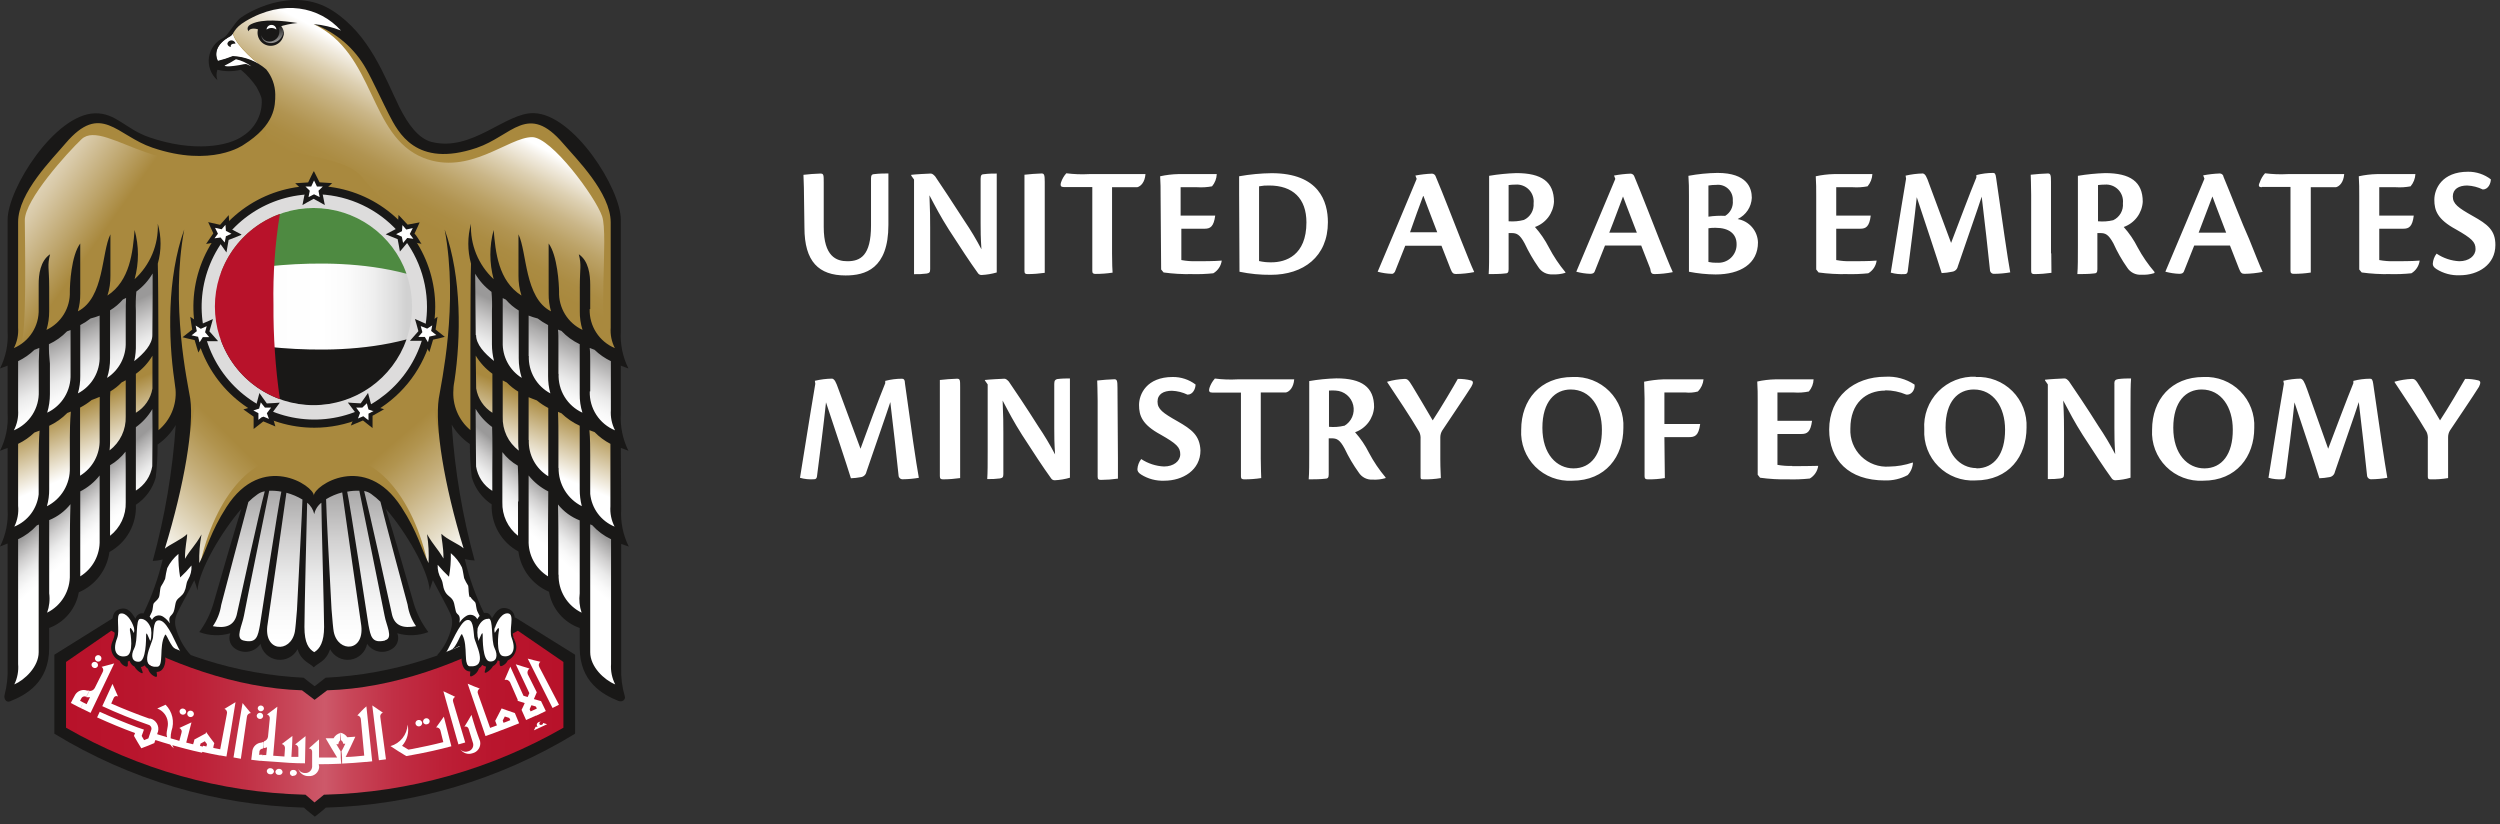 <?xml version="1.0" encoding="UTF-8"?> <svg xmlns="http://www.w3.org/2000/svg" width="276" height="91" viewBox="0 0 276 91" fill="none"><rect x="0" y="0" width="276" height="91" fill="#333333" stroke="none"/><path d="M56.92 68.19H56.82C50.551 72.17 43.356 74.454 35.94 74.82C35.59 75.11 34.73 75.76 34.73 75.76C34.73 75.76 33.87 75.11 33.52 74.82C26.104 74.453 18.91 72.169 12.64 68.19H12.55L6 72.28V81C14.316 86.073 23.813 88.885 33.55 89.16C33.88 89.48 34.76 90.16 34.76 90.16C34.76 90.16 35.65 89.48 35.97 89.16C45.697 88.882 55.183 86.069 63.49 81V72.28L56.92 68.19Z" fill="#191817"></path><path d="M57.17 69.63C50.91 73.23 43.4 76 36.12 76.21L34.73 77.26L33.34 76.21C26.06 75.98 18.55 73.21 12.29 69.63L7.29 73.08V80.34C15.302 84.943 24.333 87.483 33.57 87.73H33.72L34.72 88.59L35.77 87.73H35.92C45.157 87.483 54.188 84.943 62.2 80.34V73.08L57.17 69.63Z" fill="url(#paint0_linear_3029_10)"></path><path d="M25.42 4C23.77 4.92 23.68 6 24.05 6.77C24.612 6.633 25.163 6.455 25.7 6.24C26.942 6.3 28.136 6.739 29.12 7.5C29.265 7.013 29.335 6.508 29.33 6C29.338 5.254 29.178 4.515 28.863 3.839C28.548 3.162 28.086 2.564 27.51 2.09L27.13 2.3C25.72 3.11 25.89 3.69 25.42 4Z" fill="white"></path><path d="M68.24 39.19L68.09 38C67.791 34.676 67.721 31.334 67.88 28C68.043 24.945 67.351 21.904 65.88 19.22C64.51 16.79 62.04 13.61 59.05 13.22C56.31 12.85 54.5 15.28 51.96 15.95C49.16 16.69 47.55 16.62 44.96 14.7C43.88 13.7 40.12 5.8 39.08 4.19C38.556 3.306 37.854 2.539 37.02 1.938C36.185 1.338 35.235 0.916 34.23 0.7C31.85 0.15 27.59 1.13 26.69 2.28C26.07 3.08 25.69 2.95 25.69 3.51C25.69 4.51 27.58 6.45 29.19 7.51C27.97 7.61 29.82 10.38 29.54 11.07C29.26 11.76 29.3 15.29 25.26 16.07C22.612 16.601 19.88 16.536 17.26 15.88C14.72 15.21 12.7 12.88 9.96 13.27C6.96 13.67 4.71 16.73 3.33 19.16C1.859 21.844 1.167 24.884 1.33 27.94C1.494 31.274 1.423 34.616 1.12 37.94C1.12 38.34 1.03 38.74 0.98 39.15C0.98 39.02 14.98 31.71 15.41 31.29C16.04 30.67 16.33 30.29 17.05 29.52L17.11 48.37C17.11 48.37 19.34 45.47 19.93 46.07C20.29 46.43 18.8 56.3 17.55 60.93C17.85 60.93 19.55 59.93 19.76 60.06C19.97 60.19 19.91 62.53 20.02 62.74C20.18 62.47 20.77 61.39 21.24 61.52C21.71 61.65 21.75 62.89 21.75 63.27C22.15 62.39 22.49 61.19 22.93 60.33C23.37 59.47 24.37 57.94 25 57C25.46 56.28 27.44 54.18 28.59 53.82C30.08 53.34 33.94 53.75 34.59 55.75H34.85C35.94 53.02 39.73 52.92 41.65 54.41C43.12 55.887 44.415 57.528 45.51 59.3C45.94 60.14 47.15 62.43 47.51 63.3C47.51 62.93 47.51 61.63 47.93 61.51C48.35 61.39 48.99 62.46 49.16 62.73C49.26 62.52 49.16 60.18 49.41 60.05C49.66 59.92 51.33 60.93 51.63 60.92C50.57 56.743 49.832 52.49 49.42 48.2C49.29 46.446 49.29 44.685 49.42 42.93C49.54 45.34 49.82 45.93 52.08 48.41C52.08 47.8 52.28 31.28 52.08 29.56C52.81 30.29 52.99 30.83 53.72 31.33C56.12 32.92 68.28 39.06 68.24 39.19Z" fill="#A9893E"></path><path d="M52.29 44.71C52.322 44.646 52.366 44.588 52.42 44.54C52.69 44.79 52.96 45.05 53.22 45.32C54.249 46.541 55.179 47.842 56 49.21C57.056 50.541 58.246 51.761 59.55 52.85C62.251 55.055 65.072 57.108 68 59C68.35 57.06 67.89 53.17 67.92 51.2C67.92 49.43 67.92 48.2 66.35 47.12C64.35 45.71 61.97 44.79 59.85 43.57C58 42.51 56.27 41.08 54.4 40C53.847 39.714 53.368 39.304 52.999 38.803C52.63 38.302 52.38 37.723 52.27 37.11C52.059 39.64 52.066 42.182 52.29 44.71Z" fill="url(#paint1_linear_3029_10)"></path><path d="M17.09 44.71C17.062 44.646 17.021 44.588 16.97 44.54C16.697 44.794 16.427 45.054 16.16 45.32C15.123 46.544 14.181 47.845 13.34 49.21C12.29 50.544 11.104 51.764 9.8 52.85C7.097 55.053 4.277 57.106 1.35 59C0.99 57.06 1.45 53.17 1.43 51.2C1.43 49.43 1.43 48.2 3 47.12C5 45.71 7.37 44.79 9.5 43.57C11.39 42.51 13.12 41.08 15 40C15.555 39.715 16.036 39.306 16.407 38.805C16.779 38.304 17.029 37.724 17.14 37.11C17.346 39.64 17.329 42.183 17.09 44.71Z" fill="url(#paint2_linear_3029_10)"></path><path d="M41.92 54.31C40.51 52.9 37.01 52.55 34.69 55.43C32.38 52.55 28.87 52.9 27.46 54.31C27.2 55.73 23.46 68.21 22.92 69.52C24.83 70.08 24.78 69.78 26.05 69.42C26.3 72.96 28.45 70.86 28.93 70.42C30.6 73.42 32.16 71.58 33.02 70.22C33.02 71.33 33.5 71.88 34.69 72.74C35.89 71.88 36.37 71.33 36.37 70.22C37.23 71.58 38.79 73.44 40.46 70.42C40.94 70.9 43.09 73 43.34 69.42C44.6 69.78 44.55 70.08 46.47 69.52C46 68.21 42.19 55.73 41.92 54.31Z" fill="white"></path><path d="M52.29 38.06C53.6 41.89 65.74 47.16 68.17 48.67C68.17 46.18 67.93 44.56 67.96 42.59C67.96 40.82 67.96 39.59 66.39 38.51C64.39 37.1 62.01 36.17 59.89 34.96C58 33.88 56.27 32.45 54.4 31.33C53.848 31.044 53.368 30.634 52.999 30.133C52.63 29.632 52.38 29.053 52.27 28.44C52.112 31.645 52.119 34.856 52.29 38.06Z" fill="white"></path><path d="M52.29 51.471C52.29 53.241 53.55 54.641 54.89 55.751C54.89 56.751 55.5 59.411 57.66 60.251C57.779 61.246 58.159 62.192 58.761 62.993C59.363 63.794 60.167 64.421 61.09 64.811C61.09 66.681 63.38 68.321 64.6 68.581C63.75 74.521 67.32 76.301 68.17 76.841C68.17 74.341 67.93 64.081 67.96 62.111C67.96 60.341 67.96 59.111 66.39 58.031C60.17 53.431 54.53 46.941 52.15 44.141C51.998 46.584 52.045 49.035 52.29 51.471Z" fill="white"></path><path d="M17.09 38.06C15.79 41.891 3.64 47.16 1.22 48.67C1.22 46.181 1.45 44.56 1.43 42.59C1.43 40.821 1.43 39.59 3 38.511C5 37.1 7.37 36.17 9.5 35.001C11.39 33.92 13.12 32.49 14.98 31.37C15.535 31.085 16.016 30.677 16.387 30.175C16.759 29.674 17.009 29.094 17.12 28.48C17.274 31.672 17.264 34.87 17.09 38.06Z" fill="white"></path><path d="M17.09 51.471C17.09 53.241 15.84 54.641 14.5 55.751C14.45 56.751 13.88 59.411 11.72 60.251C11.601 61.244 11.223 62.189 10.622 62.99C10.022 63.79 9.221 64.418 8.3 64.811C8.3 66.681 6.01 68.321 4.78 68.581C5.63 74.521 2.07 76.301 1.22 76.841C1.22 74.341 1.45 64.081 1.43 62.111C1.43 60.341 1.43 59.111 3 58.031C9.21 53.431 14.86 46.941 17.24 44.141C17.385 46.584 17.335 49.035 17.09 51.471Z" fill="white"></path><path d="M41.92 54.31C40.51 52.9 37.01 52.55 34.69 55.43C32.38 52.55 28.87 52.9 27.46 54.31C27.2 55.73 23.46 68.21 22.92 69.52C24.83 70.08 24.78 69.78 26.05 69.42C26.3 72.96 28.45 70.86 28.93 70.42C30.6 73.42 32.16 71.58 33.02 70.22C33.02 71.33 33.5 71.88 34.69 72.74C35.89 71.88 36.37 71.33 36.37 70.22C37.23 71.58 38.79 73.44 40.46 70.42C40.94 70.9 43.09 73 43.34 69.42C44.6 69.78 44.55 70.08 46.47 69.52C46 68.21 42.19 55.73 41.92 54.31Z" fill="url(#paint3_linear_3029_10)"></path><path d="M52.29 38.06C53.6 41.89 65.74 47.16 68.17 48.67C68.17 46.18 67.93 44.56 67.96 42.59C67.96 40.82 67.96 39.59 66.39 38.51C64.39 37.1 62.01 36.17 59.89 34.96C58 33.88 56.27 32.45 54.4 31.33C53.848 31.044 53.368 30.634 52.999 30.133C52.63 29.632 52.38 29.053 52.27 28.44C52.112 31.645 52.119 34.856 52.29 38.06Z" fill="url(#paint4_linear_3029_10)"></path><path d="M52.29 51.471C52.29 53.241 53.55 54.641 54.89 55.751C54.89 56.751 55.5 59.411 57.66 60.251C57.779 61.246 58.159 62.192 58.761 62.993C59.363 63.794 60.167 64.421 61.09 64.811C61.09 66.671 63.38 68.321 64.6 68.581C63.75 74.521 67.32 76.301 68.17 76.841C68.17 74.341 67.93 64.081 67.96 62.111C67.96 60.341 67.96 59.111 66.39 58.031C60.17 53.431 54.53 46.941 52.15 44.141C51.998 46.584 52.045 49.035 52.29 51.471Z" fill="url(#paint5_linear_3029_10)"></path><path d="M17.09 38.06C15.79 41.891 3.64 47.16 1.22 48.67C1.22 46.181 1.45 44.56 1.43 42.59C1.43 40.821 1.43 39.59 3 38.511C5 37.1 7.37 36.17 9.5 35.001C11.39 33.92 13.12 32.49 14.98 31.37C15.535 31.085 16.016 30.677 16.387 30.175C16.759 29.674 17.009 29.094 17.12 28.48C17.274 31.672 17.264 34.87 17.09 38.06Z" fill="url(#paint6_linear_3029_10)"></path><path d="M17.09 51.471C17.09 53.241 15.84 54.641 14.5 55.751C14.45 56.751 13.88 59.411 11.72 60.251C11.601 61.244 11.223 62.189 10.622 62.99C10.022 63.79 9.221 64.418 8.3 64.811C8.3 66.671 6.01 68.321 4.78 68.581C5.63 74.521 2.07 76.301 1.22 76.841C1.22 74.341 1.45 64.081 1.43 62.111C1.43 60.341 1.43 59.111 3 58.031C11.58 51.911 14.86 46.941 17.24 44.141C17.385 46.584 17.335 49.035 17.09 51.471Z" fill="url(#paint7_linear_3029_10)"></path><path d="M20.21 62.93C20.21 62.35 20.48 60.78 19.84 60.3C19.44 60 18.41 60.87 17.58 61.38C19.05 56.78 22.51 43 22 38.83C25.135 40.429 28.144 42.264 31 44.32C33.6 46.19 33.87 51.65 32.18 51C28.5 49.57 23.66 54.51 22.03 62.62C21.65 61.61 21.31 60.84 20.21 62.93Z" fill="url(#paint8_linear_3029_10)"></path><path d="M49.18 62.93C49.18 62.35 48.91 60.78 49.55 60.3C49.95 60 50.97 60.87 51.8 61.38C50.33 56.78 46.88 42.95 47.42 38.83C44.257 40.424 41.221 42.26 38.34 44.32C35.75 46.19 35.47 51.65 37.17 51C40.85 49.57 45.68 54.51 47.31 62.62C47.73 61.61 48.07 60.84 49.18 62.93Z" fill="url(#paint9_linear_3029_10)"></path><path d="M27.51 15.72C19.29 21.65 11.63 12.88 9 15.37C7.42 16.87 2.74 22.05 2.74 24.3C2.74 26.55 3 37.26 2.27 38C4.51 38 15.76 31 16.4 30.32C18.61 28.11 19.34 29.25 22.16 29.26C23.16 28.55 24.37 28.05 25.5 27.4C29.64 24.85 27.61 19.84 27.51 15.72Z" fill="url(#paint10_linear_3029_10)"></path><path d="M66.47 23.87C65.72 21.71 60.86 15.14 58.75 15.14C56.12 15.14 51.82 19.44 46.75 17.43C40.66 15 41.47 5.87 34.61 2.66C35.909 3.072 37.181 3.563 38.42 4.13C35.11 -1.8 27.42 0.63 25.72 3.22C25.46 4.22 27.36 6.14 28.97 7.38C30.43 9.65 30.61 9.83 29.41 13.78C28.21 17.73 37.41 16.46 39.92 19.5C42.66 22.84 45.81 25.44 50.03 26.42C50.167 26.438 50.301 26.471 50.43 26.52C51.27 28.78 57.81 35.05 67.24 38.11C65.87 36.36 67.21 26 66.47 23.87Z" fill="url(#paint11_linear_3029_10)"></path><path d="M12.78 72.121C12.889 72.279 13.041 72.403 13.218 72.478C13.396 72.552 13.591 72.574 13.78 72.541C13.959 72.516 14.141 72.516 14.32 72.541C14.5 72.541 14.67 73.161 14.91 73.211C15.15 73.261 15.79 73.211 16.01 73.211C16.42 73.211 16.76 73.711 17.18 73.731C17.356 73.722 17.524 73.654 17.657 73.538C17.789 73.422 17.879 73.264 17.91 73.091C18.02 72.661 17.85 71.251 18.26 70.921C18.57 71.173 18.905 71.394 19.26 71.581C19.49 71.661 20.11 71.921 20.26 71.991C20.41 72.061 19.08 69.901 19.03 69.481C18.88 68.031 20.16 66.131 20.54 65.311C20.71 64.931 21.13 63.481 21.29 63.071C21.45 62.661 21.59 61.681 21.21 61.941C19.77 62.941 20.15 60.531 19.68 60.621C18.58 60.841 18.31 62.621 18.05 63.521C17.52 65.098 16.833 66.619 16 68.061C15.74 67.911 15.25 68.061 14.87 68.701C14.44 68.211 13.98 67.501 13.32 67.551C12.46 67.631 12.8 68.911 12.88 69.441C12.88 69.801 12.56 71.141 12.61 71.441C12.637 71.626 12.674 71.809 12.72 71.991L12.78 72.121Z" fill="white"></path><path d="M56.74 72.08C56.58 72.269 56.381 72.419 56.156 72.521C55.931 72.623 55.687 72.674 55.44 72.67C55.17 72.725 54.917 72.841 54.7 73.01C54.53 73.18 54.27 73.14 54.03 73.19C53.819 73.242 53.605 73.278 53.39 73.3C52.97 73.3 52.63 73.74 52.2 73.76C52.022 73.746 51.852 73.674 51.719 73.555C51.585 73.436 51.494 73.276 51.46 73.1C51.35 72.67 51.1 71.2 50.84 71.32C50.58 71.44 49.61 71.84 49.06 72.04C48.96 72.04 50.18 69.89 50.33 69.49C50.44 69.284 50.498 69.054 50.498 68.82C50.498 68.587 50.44 68.356 50.33 68.15C50.28 68.05 49.33 66.33 49.01 65.5C48.84 65.12 48.29 63.5 48.13 63.08C47.97 62.66 47.82 61.69 48.21 61.95C49.65 62.95 49.26 60.54 49.74 60.63C50.83 60.85 51.1 62.63 51.36 63.53C51.56 64.23 51.98 64.99 52.21 65.67C52.67 66.542 52.978 67.485 53.12 68.46C53.233 68.321 53.387 68.219 53.56 68.17C54.04 68.17 54.31 68.07 54.45 68.73C54.84 68.09 55.35 67.5 56.01 67.56C56.87 67.64 56.61 68.91 56.53 69.44C56.48 69.746 56.522 70.059 56.65 70.34C57.09 71.62 56.74 72.08 56.74 72.08Z" fill="white"></path><path d="M31.35 3.6C31.309 3.94 31.145 4.253 30.889 4.48C30.633 4.708 30.302 4.833 29.96 4.833C29.618 4.833 29.287 4.708 29.031 4.48C28.775 4.253 28.611 3.94 28.57 3.6C28.611 3.26 28.775 2.947 29.031 2.72C29.287 2.493 29.618 2.367 29.96 2.367C30.302 2.367 30.633 2.493 30.889 2.72C31.145 2.947 31.309 3.26 31.35 3.6Z" fill="url(#paint12_linear_3029_10)"></path><path d="M25.86 4.821H26C25.978 4.718 25.922 4.625 25.84 4.559C25.758 4.492 25.655 4.456 25.55 4.456C25.445 4.456 25.342 4.492 25.261 4.559C25.179 4.625 25.122 4.718 25.1 4.821C25.11 4.916 25.153 5.005 25.223 5.071C25.293 5.138 25.384 5.176 25.48 5.181C25.471 5.151 25.471 5.12 25.48 5.091C25.44 4.941 25.63 4.821 25.86 4.821Z" fill="#191817"></path><path fill-rule="evenodd" clip-rule="evenodd" d="M28.84 3.861C29.22 5.231 31.34 4.511 30.72 2.991C31.409 2.755 32.124 2.604 32.85 2.541C31.1 2.271 29.05 2.051 27.78 2.641C27.16 2.921 27.34 3.301 27.43 3.461C27.53 3.121 28.09 3.101 28.48 3.241C28.426 3.448 28.418 3.664 28.457 3.875C28.496 4.085 28.581 4.284 28.707 4.458C28.832 4.632 28.994 4.775 29.181 4.879C29.369 4.982 29.577 5.043 29.791 5.056C30.004 5.07 30.218 5.036 30.417 4.957C30.616 4.878 30.795 4.756 30.942 4.6C31.088 4.443 31.198 4.256 31.263 4.053C31.328 3.849 31.348 3.633 31.32 3.421C31.09 5.121 28.91 5.121 28.84 3.861Z" fill="#191817"></path><path fill-rule="evenodd" clip-rule="evenodd" d="M30.51 3.261C30.352 3.15 30.163 3.09 29.97 3.09C29.777 3.09 29.588 3.15 29.43 3.261C29.432 3.189 29.449 3.119 29.48 3.054C29.51 2.99 29.553 2.932 29.606 2.884C29.66 2.836 29.722 2.8 29.789 2.777C29.857 2.754 29.929 2.745 30 2.751C30.134 2.756 30.261 2.811 30.355 2.905C30.45 3 30.505 3.127 30.51 3.261Z" fill="white"></path><path d="M68.54 49.45C68.87 49.57 69.16 49.67 69.38 49.77C68.745 48.494 68.455 47.074 68.54 45.65V40.37L69.38 40.68C68.745 39.407 68.455 37.99 68.54 36.57V24.26C68.54 20.85 63.34 12.6 58.93 12.49C55.8 12.41 52.14 16.8 47.64 15.67C46.2 15.29 45.06 13.75 44.1 11.84C42.43 8.42 40.82 3.84 36.75 1.2C32.24 -1.72 27.05 1.54 26.45 2.06C25.85 2.58 25.13 3.94 24.7 4.16C24.27 4.354 23.895 4.653 23.611 5.03C23.326 5.406 23.14 5.848 23.071 6.314C23.001 6.781 23.05 7.258 23.212 7.701C23.374 8.144 23.645 8.539 24 8.85C23.873 8.477 23.873 8.073 24 7.7C24.85 7.912 25.74 7.912 26.59 7.7C27.262 8.251 27.848 8.898 28.33 9.62C28.9 10.69 28.9 10.86 28.9 11.28C28.891 12.023 28.697 12.752 28.335 13.402C27.974 14.051 27.456 14.601 26.83 15C25.19 16.17 21.33 16.82 16.49 15.16C13.87 14.26 12.79 12.45 10.49 12.51C6.05 12.6 0.84 20.85 0.84 24.26V36.57C0.931 37.991 0.641 39.409 0 40.68L0.84 40.37V45.65C0.932 47.074 0.642 48.496 0 49.77C0.23 49.67 0.51 49.57 0.84 49.45V56.23C0.931 57.651 0.641 59.069 0 60.34L0.84 60V73.7C0.877 74.711 0.766 75.722 0.51 76.7C0.39 77.11 0.67 77.6 1.1 77.43C2.86 76.73 5.43 75.35 5.43 71.52V69.33C6.271 69.015 7.015 68.486 7.588 67.794C8.162 67.103 8.545 66.275 8.7 65.39C9.601 65.005 10.386 64.393 10.979 63.612C11.571 62.832 11.951 61.911 12.08 60.94C13.005 60.431 13.769 59.673 14.285 58.753C14.801 57.832 15.049 56.785 15 55.73C16.067 55.026 16.844 53.961 17.19 52.73C17.333 51.519 17.403 50.3 17.4 49.08C18.214 48.517 18.897 47.783 19.4 46.93C19.057 52.003 18.206 57.028 16.86 61.93C17.231 61.914 17.599 61.86 17.96 61.77C17.474 63.825 16.762 65.821 15.84 67.72C15.731 67.702 15.619 67.702 15.51 67.72C15.376 67.762 15.254 67.837 15.156 67.939C15.058 68.04 14.987 68.164 14.95 68.3C14.61 67.78 14.18 66.93 13.18 67.25C12.18 67.57 12.4 68.81 12.57 69.36C12.91 70.44 12.14 70.8 12.28 71.69C12.313 71.963 12.416 72.222 12.579 72.443C12.742 72.663 12.959 72.838 13.21 72.95C13.269 73.092 13.356 73.22 13.466 73.327C13.576 73.433 13.707 73.516 13.85 73.57C14.16 73.68 14.12 73.42 14.11 73.03L14.31 72.96C14.349 73.097 14.416 73.224 14.507 73.332C14.598 73.441 14.712 73.529 14.84 73.59C15.01 73.88 15.255 74.119 15.55 74.28C15.94 74.47 15.68 74.04 15.55 73.65C15.707 73.615 15.856 73.55 15.99 73.46C16.037 73.577 16.117 73.677 16.22 73.75C16.255 73.784 16.296 73.811 16.34 73.83C16.397 74.028 16.499 74.211 16.638 74.363C16.776 74.516 16.948 74.634 17.14 74.71C17.43 74.81 17.32 74.48 17.29 74.18C17.69 74.18 18.04 73.96 18.2 73.31C18.42 72.39 17.94 72.47 18.47 71.39C18.58 71.39 19.39 71.74 19.53 71.77C18.76 71.47 18.32 69.61 18.19 70.16C17.53 71.34 18.12 73.57 17.36 73.61C15.21 73.75 16.81 71.05 16.89 70.38C16.99 69.52 16.89 68.26 17.74 68.52C18.59 68.78 19.45 71.19 19.91 71.92C19.98 72.02 21.05 72.66 21.11 72.38C20.308 71.515 19.728 70.469 19.42 69.33C19.267 68.806 19.31 68.245 19.54 67.75C19.74 67.25 20.95 65.1 21.45 64.06C21.589 64.426 21.706 64.8 21.8 65.18C21.96 62.94 24.46 58.69 26.64 56.18C25.84 58.73 24.04 64.95 23.55 66.67C23.217 67.789 22.692 68.841 22 69.78C23.098 70.198 24.303 70.243 25.43 69.91C25.324 70.171 25.299 70.457 25.358 70.731C25.417 71.006 25.557 71.256 25.76 71.45C25.973 71.642 26.224 71.786 26.498 71.873C26.771 71.959 27.06 71.985 27.345 71.95C27.629 71.915 27.903 71.819 28.147 71.669C28.391 71.519 28.6 71.318 28.76 71.08C28.848 71.525 29.072 71.932 29.4 72.245C29.729 72.557 30.147 72.76 30.596 72.824C31.045 72.889 31.503 72.813 31.907 72.606C32.31 72.399 32.64 72.072 32.85 71.67C33.27 73 34.14 73.16 34.64 73.67C35.15 73.16 36.02 73 36.44 71.67C36.65 72.072 36.98 72.399 37.383 72.606C37.787 72.813 38.245 72.889 38.694 72.824C39.143 72.76 39.561 72.557 39.89 72.245C40.218 71.932 40.442 71.525 40.53 71.08C40.69 71.318 40.899 71.519 41.143 71.669C41.387 71.819 41.661 71.915 41.946 71.95C42.23 71.985 42.519 71.959 42.792 71.873C43.066 71.786 43.317 71.642 43.53 71.45C43.731 71.255 43.869 71.004 43.928 70.73C43.987 70.456 43.963 70.171 43.86 69.91C44.987 70.243 46.191 70.197 47.29 69.78C46.578 68.842 46.036 67.786 45.69 66.66C45.2 64.94 43.41 58.72 42.6 56.17C44.79 58.68 47.28 62.93 47.44 65.17C47.51 64.85 47.66 64.47 47.79 64.05C48.3 65.05 49.51 67.24 49.71 67.74C49.935 68.236 49.977 68.796 49.83 69.32C49.571 70.436 49.035 71.468 48.27 72.32C48.27 72.6 49.22 72.1 49.27 72C49.75 71.24 50.75 68.7 51.5 68.47C52.25 68.24 52.25 69.47 52.35 70.33C52.42 71 54.02 73.7 51.87 73.56C51.12 73.56 51.7 71.29 51.05 70.11C50.92 69.56 50.49 71.5 49.72 71.8C49.86 71.8 50.63 71.35 50.72 71.33C51.26 72.41 50.8 72.33 51.02 73.26C51.18 73.91 51.53 74.13 51.92 74.13C51.92 74.43 51.79 74.76 52.07 74.66C52.262 74.583 52.434 74.464 52.575 74.312C52.715 74.16 52.819 73.978 52.88 73.78C52.924 73.761 52.965 73.734 53 73.7C53.1 73.625 53.179 73.525 53.23 73.41C53.361 73.498 53.507 73.563 53.66 73.6C53.59 73.99 53.33 74.42 53.72 74.23C54.015 74.069 54.26 73.83 54.43 73.54C54.556 73.478 54.668 73.389 54.757 73.281C54.847 73.172 54.913 73.046 54.95 72.91L55.15 72.98C55.15 73.37 55.15 73.63 55.42 73.52C55.703 73.406 55.932 73.188 56.06 72.91C56.307 72.791 56.522 72.613 56.684 72.392C56.846 72.17 56.951 71.912 56.99 71.64C57.12 70.75 56.35 70.39 56.7 69.31C56.87 68.76 57.09 67.54 56.08 67.2C55.07 66.86 54.65 67.73 54.31 68.25C54.19 67.95 54.01 67.71 53.76 67.67C53.651 67.652 53.539 67.652 53.43 67.67C52.503 65.772 51.792 63.777 51.31 61.72C51.667 61.811 52.032 61.864 52.4 61.88C51.056 56.978 50.208 51.953 49.87 46.88C50.369 47.734 51.052 48.465 51.87 49.02C51.872 50.243 51.942 51.465 52.08 52.68C52.434 53.91 53.214 54.973 54.28 55.68C54.236 56.736 54.489 57.783 55.011 58.702C55.532 59.622 56.301 60.376 57.23 60.88C57.359 61.851 57.739 62.772 58.331 63.552C58.924 64.333 59.709 64.945 60.61 65.33C60.765 66.24 61.161 67.09 61.758 67.794C62.354 68.498 63.129 69.028 64 69.33V71.49C64 75.28 66.51 76.67 68.27 77.38C68.72 77.56 69.09 77.21 68.98 76.88C68.677 75.849 68.541 74.775 68.58 73.7V60.05C68.91 60.18 69.2 60.25 69.42 60.34C68.785 59.068 68.495 57.65 68.58 56.23L68.54 49.45ZM26.89 7.1C26.59 7.19 25.01 7.46 24.8 7.26C25.233 7.047 25.654 6.81 26.06 6.55C26.676 6.69 27.256 6.959 27.76 7.34C27.33 7.16 27.29 7 26.89 7.1ZM4.27 62.1V65.9C4.27 66.38 4.27 67.79 4.27 69.42V72C4.27 73.62 2.73 75.06 1.58 75.56C1.923 74.863 2.068 74.085 2 73.31V59.53C2.785 59.163 3.488 58.643 4.07 58L4.3 57.91C4.28 60.05 4.27 61.72 4.27 62.05V62.1ZM4.27 50.31C4.27 50.95 4.27 54.19 4.27 54.58C4.183 55.361 3.887 56.103 3.414 56.73C2.94 57.356 2.307 57.843 1.58 58.14C1.932 57.428 2.078 56.631 2 55.84V49C2.663 48.682 3.271 48.26 3.8 47.75L4.37 47.54C4.3 48.38 4.27 49.57 4.27 50.26V50.31ZM1.53 47.51C1.89 46.818 2.053 46.039 2 45.26V39.87C2.663 39.553 3.271 39.13 3.8 38.62L4.34 38.41C4.34 38.85 4.28 39.33 4.28 39.88V43.2C4.313 44.113 4.068 45.014 3.577 45.784C3.085 46.554 2.372 47.156 1.53 47.51ZM5.4 38C6.149 37.655 6.827 37.174 7.4 36.58L7.79 36.44C7.79 36.86 7.79 37.36 7.79 37.95V41.32C7.82 42.202 7.592 43.073 7.134 43.826C6.676 44.58 6.007 45.182 5.21 45.56C5.411 44.892 5.512 44.198 5.51 43.5V40.14C5.43 39.4 5.39 38.66 5.4 38ZM7.71 60.08V63.44C7.738 64.307 7.516 65.164 7.071 65.908C6.626 66.653 5.977 67.254 5.2 67.64C5.448 66.956 5.527 66.222 5.43 65.5V64.28V62.28C5.43 61.91 5.43 59.91 5.43 57.42C6.352 57.046 7.161 56.439 7.78 55.66C7.72 57.33 7.71 59.49 7.71 60.08ZM7.71 48.29V51.65C7.734 52.524 7.508 53.387 7.06 54.138C6.613 54.888 5.96 55.496 5.18 55.89C5.355 55.276 5.439 54.639 5.43 54V53.92C5.43 53.84 5.43 53.77 5.43 53.69V52.5V50.5C5.43 49.68 5.43 48.13 5.43 47.01C6.176 46.661 6.854 46.18 7.43 45.59L7.82 45.44C7.73 46.43 7.71 47.69 7.71 48.29ZM8.6 43.43C8.781 42.807 8.869 42.16 8.86 41.51V35.89C9.262 35.684 9.644 35.439 10 35.16C10.34 35.075 10.674 34.968 11 34.84C11 35.19 11 35.61 11 36.24V39.3C11.031 40.145 10.823 40.982 10.398 41.713C9.973 42.444 9.35 43.039 8.6 43.43ZM11 56.58V59.63C11.028 60.427 10.845 61.216 10.47 61.919C10.094 62.622 9.538 63.212 8.86 63.63V54.25C9.694 53.828 10.424 53.227 11 52.49C11 53.69 11 55.69 11 56.58ZM11 45.52V48.52C11.025 49.318 10.839 50.109 10.46 50.812C10.08 51.514 9.521 52.104 8.84 52.52C8.84 52.3 8.84 52.08 8.84 51.84V45C9.293 44.762 9.721 44.481 10.12 44.16C10.39 44.06 10.69 43.95 11.01 43.81C11 44.36 11 44.36 11 45.52ZM12.18 43.21C12.643 42.935 13.067 42.599 13.44 42.21L13.88 41.98V45.98C13.902 46.7 13.752 47.415 13.443 48.066C13.133 48.716 12.673 49.283 12.1 49.72C12.132 49.415 12.149 49.108 12.15 48.8V44.3C12.15 44 12.15 43.58 12.18 43.21ZM13.88 52.37V55.45C13.902 56.16 13.757 56.864 13.457 57.507C13.156 58.15 12.709 58.713 12.15 59.15V55.36C12.15 54.98 12.15 52.7 12.15 51.36C12.813 50.977 13.394 50.467 13.86 49.86C13.88 50.74 13.88 51.8 13.88 52.37ZM13.88 34.71V37.78C13.905 38.559 13.729 39.331 13.368 40.021C13.007 40.711 12.474 41.297 11.82 41.72C12.049 41.017 12.16 40.28 12.15 39.54V35C12.15 34.77 12.15 34.51 12.15 34.26C12.685 33.939 13.164 33.534 13.57 33.06L13.92 32.89C13.89 33.34 13.88 33.92 13.88 34.71ZM16.81 51.47C16.718 52.022 16.509 52.548 16.197 53.012C15.885 53.476 15.476 53.867 15 54.16V52C15 51.47 15 48.56 15 47.16C15.739 46.627 16.359 45.946 16.82 45.16C16.86 47.49 16.81 50.81 16.81 51.47ZM15 41.27C15.742 40.738 16.366 40.057 16.83 39.27C16.83 40.93 16.83 42.46 16.83 42.89C16.737 43.443 16.525 43.969 16.209 44.431C15.893 44.894 15.481 45.283 15 45.57V42.51C15 42.16 15 41.71 15 41.27ZM16.82 37C16.82 38 15.92 39 14.82 39.87C14.959 39.257 15.019 38.629 15 38V34.31C14.967 33.603 14.984 32.895 15.05 32.19C15.779 31.652 16.391 30.972 16.85 30.19C16.87 32.62 16.82 36.3 16.82 37ZM14.34 69.58C14.42 69.91 14.8 72.22 13.94 72.43C13.08 72.64 12.29 72.07 12.94 70.43C13.26 69.59 12.75 67.86 13.28 67.74C13.97 67.58 14.57 68.58 14.79 69.31C14.833 69.501 14.833 69.699 14.79 69.89C14.6 69.57 14.32 69 14.34 69.58ZM16.69 70.31C16.69 70.48 16.63 70.64 16.59 70.79C16.43 70.45 16.13 69.54 16.13 70.14C16.13 70.56 16.13 72.98 15.37 73.05C14.61 73.12 14.37 72.43 14.82 71.58C15.27 70.73 14.92 68.36 15.48 68.32C16.04 68.28 16.48 68.82 16.67 69.39C16.719 69.695 16.726 70.004 16.69 70.31ZM20.36 65.31C20.11 65.84 19.7 65.95 19.49 66.31C19.28 66.67 19.34 67.47 19 67.82C18.66 68.17 18.65 68.25 18.74 68.82C18.563 68.537 18.328 68.295 18.05 68.11C17.95 68.034 17.834 67.982 17.711 67.957C17.587 67.932 17.46 67.935 17.338 67.966C17.216 67.997 17.103 68.054 17.006 68.135C16.91 68.215 16.832 68.316 16.78 68.43C16.706 68.302 16.619 68.181 16.52 68.07C16.605 67.918 16.681 67.761 16.75 67.6C16.91 67.26 16.86 66.77 16.98 66.6C17.1 66.43 17.39 66.25 17.53 65.97C17.67 65.69 17.63 65.06 17.77 64.75C17.946 64.483 18.1 64.202 18.23 63.91C18.286 63.51 18.363 63.113 18.46 62.72C18.761 62.117 19.183 61.582 19.7 61.15C19.679 62.021 19.743 62.892 19.89 63.75C20.337 63.34 20.754 62.898 21.14 62.43C21.175 62.98 21.042 63.527 20.76 64C20.49 64.48 20.62 64.76 20.36 65.28V65.31ZM23.48 69.16C23.973 68.454 24.295 67.643 24.42 66.79C24.62 65.95 26.87 57.53 27.42 55.42C27.728 55.112 28.063 54.831 28.42 54.58C28.658 54.403 28.936 54.286 29.23 54.24C28.66 56.34 26.54 66 26.13 67.9C25.8 69.13 24.84 69.39 23.48 69.13V69.16ZM28.7 69C28.47 70.25 28.34 71.07 26.87 70.71C25.93 70.48 26.75 69.01 26.93 67.98C27.11 66.95 29.38 55.88 29.72 54.18C30.169 54.161 30.619 54.194 31.06 54.28C30.77 55.46 28.71 68.93 28.7 69ZM32.79 67.28C32.69 68.52 32.61 69.44 32.55 69.75C32.08 72.17 29 72 29.55 68.86C29.69 68.02 31.28 56.77 31.62 54.4C32.242 54.566 32.838 54.818 33.39 55.15C33.36 56.39 33 63 32.79 67.25V67.28ZM34.69 72C34.08 71.63 33.61 71 33.61 69.22C33.61 67.44 33.86 57.22 33.91 55.5C34.309 55.817 34.584 56.262 34.69 56.76C34.796 56.26 35.076 55.813 35.48 55.5C35.48 57.17 35.78 67.58 35.78 69.22C35.78 70.86 35.31 71.64 34.69 72ZM36.84 69.71C36.78 69.41 36.7 68.48 36.6 67.25C36.37 63.04 36.02 56.37 36 55.11C36.553 54.774 37.153 54.521 37.78 54.36C38.12 56.73 39.71 67.98 39.85 68.82C40.39 72 37.3 72.14 36.84 69.72V69.71ZM42.52 70.71C41.05 71.07 40.92 70.25 40.68 69C40.68 69 38.62 55.49 38.33 54.28C38.771 54.194 39.221 54.161 39.67 54.18C39.97 55.67 42.31 67.18 42.46 67.98C42.63 69 43.46 70.45 42.52 70.68V70.71ZM45 66.76C45.122 67.612 45.44 68.423 45.93 69.13C44.57 69.39 43.61 69.13 43.29 67.9C42.88 65.96 40.75 56.34 40.2 54.21C40.491 54.256 40.766 54.373 41 54.55C41.355 54.804 41.689 55.085 42 55.39C42.51 57.5 44.77 65.92 45 66.76ZM54.65 69.29C54.87 68.57 55.46 67.57 56.15 67.73C56.84 67.89 56.15 69.58 56.49 70.42C57.13 72.07 56.24 72.62 55.49 72.42C54.74 72.22 55.01 69.9 55.09 69.57C55.09 69.03 54.83 69.57 54.63 69.87C54.565 69.683 54.561 69.48 54.62 69.29H54.65ZM53.94 68.29C54.49 68.29 54.19 70.72 54.6 71.55C55.01 72.38 54.83 73.1 54.05 73.02C53.27 72.94 53.29 70.53 53.29 70.11C53.29 69.51 52.99 70.42 52.82 70.76C52.82 70.607 52.79 70.447 52.73 70.28C52.688 69.975 52.688 69.665 52.73 69.36C52.93 68.82 53.35 68.28 53.91 68.32L53.94 68.29ZM51.94 65.9C52.08 66.18 52.4 66.38 52.48 66.53C52.56 66.68 52.56 67.21 52.72 67.53C52.789 67.691 52.865 67.848 52.95 68C52.848 68.109 52.761 68.23 52.69 68.36C52.638 68.246 52.56 68.145 52.464 68.065C52.367 67.984 52.254 67.927 52.132 67.896C52.01 67.865 51.883 67.862 51.759 67.887C51.636 67.912 51.52 67.965 51.42 68.04C51.14 68.222 50.904 68.465 50.73 68.75C50.81 68.15 50.73 67.96 50.47 67.75C50.21 67.54 50.26 66.67 49.98 66.24C49.7 65.81 49.36 65.79 49.1 65.24C48.84 64.69 48.97 64.44 48.71 63.92C48.425 63.448 48.289 62.901 48.32 62.35C48.709 62.816 49.126 63.257 49.57 63.67C49.725 62.813 49.792 61.941 49.77 61.07C50.288 61.5 50.707 62.035 51 62.64C51.1 62.91 51.2 63.7 51.24 63.83C51.367 64.122 51.518 64.403 51.69 64.67C51.75 65 51.71 65.64 51.86 65.93L51.94 65.9ZM52 43C52 43.07 52 43.13 52 43.19C51.994 43.127 51.994 43.063 52 43ZM54.35 52V54.19C53.876 53.897 53.471 53.505 53.162 53.041C52.853 52.576 52.648 52.051 52.56 51.5C52.56 50.84 52.51 47.5 52.51 45.14C52.975 45.924 53.594 46.604 54.33 47.14C54.39 48.54 54.35 51.45 54.35 52ZM52.52 39.26C52.992 40.045 53.618 40.725 54.36 41.26C54.36 41.7 54.36 42.15 54.36 42.5V45.57C53.888 45.275 53.484 44.882 53.175 44.418C52.866 43.954 52.66 43.43 52.57 42.88C52.56 42.46 52.54 40.93 52.52 39.26ZM52.52 37C52.52 36.3 52.47 32.62 52.46 30.22C52.919 31.002 53.531 31.682 54.26 32.22C54.326 32.925 54.343 33.633 54.31 34.34V38C54.309 38.624 54.386 39.246 54.54 39.85C53.46 39 52.56 38 52.56 37H52.52ZM57.19 55.36V59.15C56.631 58.713 56.184 58.15 55.883 57.507C55.583 56.864 55.438 56.16 55.46 55.45V52.37C55.46 51.8 55.46 50.74 55.46 49.91C55.924 50.52 56.505 51.03 57.17 51.41C57.24 52.7 57.23 55 57.23 55.36H57.19ZM55.5 46V42.92C55.5 42.57 55.5 42.27 55.5 42L55.95 42.23C56.326 42.616 56.749 42.952 57.21 43.23C57.21 43.6 57.21 43.98 57.21 44.32V48.83C57.209 49.138 57.229 49.445 57.27 49.75C56.697 49.312 56.236 48.743 55.928 48.091C55.62 47.438 55.474 46.721 55.5 46ZM55.5 37.79V34.71C55.5 33.92 55.5 33.34 55.5 32.91L55.85 33.08C56.256 33.554 56.735 33.959 57.27 34.28C57.27 34.54 57.27 34.79 57.27 35.02V39.54C57.264 40.28 57.376 41.016 57.6 41.72C56.937 41.304 56.394 40.721 56.026 40.03C55.657 39.339 55.476 38.563 55.5 37.78V37.79ZM60.5 58.4V63.63C59.822 63.212 59.266 62.622 58.891 61.919C58.515 61.216 58.331 60.427 58.36 59.63V56.58C58.36 55.69 58.36 53.69 58.36 52.49C58.947 53.228 59.687 53.829 60.53 54.25L60.5 58.4ZM58.36 48.58V45.58C58.36 44.42 58.36 44.42 58.36 43.85C58.68 43.99 58.99 44.1 59.26 44.2C59.652 44.525 60.078 44.806 60.53 45.04V51.9C60.53 52.14 60.53 52.36 60.53 52.58C59.848 52.163 59.289 51.572 58.911 50.867C58.533 50.162 58.35 49.369 58.38 48.57L58.36 48.58ZM58.36 39.31V36.24C58.36 35.61 58.36 35.19 58.36 34.84C58.686 34.968 59.02 35.075 59.36 35.16C59.721 35.438 60.106 35.682 60.51 35.89V41.51C60.503 42.159 60.587 42.805 60.76 43.43C60.016 43.034 59.399 42.437 58.978 41.706C58.557 40.976 58.35 40.142 58.38 39.3L58.36 39.31ZM61.65 63.45V60.08C61.65 59.49 61.65 57.33 61.6 55.69C62.231 56.478 63.059 57.085 64 57.45C64 59.94 64 61.94 64 62.31V64.31V65.5C63.906 66.22 63.978 66.952 64.21 67.64C63.429 67.257 62.774 66.658 62.324 65.913C61.873 65.168 61.646 64.31 61.67 63.44L61.65 63.45ZM61.65 51.66V48.29C61.65 47.69 61.65 46.43 61.6 45.47L61.98 45.62C62.57 46.192 63.253 46.659 64 47C64 48.12 64 49.67 64 50.49V52.49V54C63.998 54.634 64.075 55.266 64.23 55.88C63.449 55.487 62.794 54.882 62.341 54.134C61.888 53.386 61.656 52.525 61.67 51.65L61.65 51.66ZM61.65 41.28V37.9C61.65 37.31 61.65 36.81 61.6 36.39L61.98 36.53C62.557 37.141 63.242 37.639 64 38C64 38.71 64 39.45 64 40.19V43.5C63.988 44.199 64.09 44.894 64.3 45.56C63.485 45.188 62.8 44.58 62.331 43.816C61.863 43.052 61.633 42.166 61.67 41.27L61.65 41.28ZM65.16 72V69.42C65.16 67.79 65.16 66.42 65.16 65.9V62.05C65.16 61.72 65.16 60.05 65.16 57.89L65.38 57.98C65.965 58.629 66.671 59.155 67.46 59.53V73.31C67.404 74.088 67.563 74.867 67.92 75.56C66.7 75.06 65.16 73.62 65.16 72ZM65.16 54.53C65.16 54.14 65.16 50.9 65.16 50.26C65.16 49.62 65.16 48.38 65.07 47.49L65.64 47.7C66.15 48.224 66.741 48.663 67.39 49V55.89C67.334 56.668 67.493 57.447 67.85 58.14C67.116 57.839 66.478 57.344 66.004 56.708C65.531 56.072 65.239 55.319 65.16 54.53ZM65.16 43.21V39.88C65.16 39.33 65.16 38.88 65.1 38.41L65.64 38.62C66.169 39.13 66.777 39.553 67.44 39.87V45.26C67.384 46.038 67.543 46.817 67.9 47.51C67.053 47.163 66.332 46.565 65.833 45.796C65.334 45.028 65.082 44.126 65.11 43.21H65.16ZM65.16 34.12V32.91C65.16 32.31 65.16 31.72 65.16 31.44C65.16 30.3 64.98 28.8 63.9 28.07C64.22 29.34 64.01 29.56 64.01 31.7V34.36C63.997 35.059 64.099 35.755 64.31 36.42C63.511 36.047 62.84 35.446 62.38 34.694C61.919 33.942 61.69 33.072 61.72 32.19C61.72 31.41 61.54 28.19 60.57 26.88V32.43C60.562 33.086 60.65 33.74 60.83 34.37C57.9 32.88 58.19 27.83 57.24 25.87C57.24 27.57 57.24 28.76 57.24 30.45C57.234 31.19 57.346 31.926 57.57 32.63C55 31 54.7 27.79 54.5 25.39C54.015 27.168 54.015 29.043 54.5 30.82C53.663 30.043 53.006 29.093 52.574 28.036C52.143 26.979 51.947 25.841 52 24.7C51.602 26.143 51.602 27.667 52 29.11C51.91 30.99 51.93 45.86 51.93 47.48C51.283 46.938 50.775 46.248 50.45 45.468C50.124 44.688 49.991 43.842 50.06 43C50.06 42.63 50.13 42.29 50.18 42C50.87 37.36 51.01 30.67 49.09 25.33C50.64 33.68 48.71 42.27 48.44 44C48 47 49 53.44 51.18 60.54C50.76 60.12 49.31 59.54 48.73 58.93C48.73 59.57 48.96 60.26 48.96 61.66C48.21 60.41 47.96 60.35 47.14 58.97C47.311 60.024 47.368 61.094 47.31 62.16C46.54 60.69 46.12 58.75 44.31 55.98C40.31 49.81 34.65 53.63 34.65 54.71C34.65 53.63 28.95 49.81 25 55.98C23.22 58.75 22.81 60.69 22 62.16C21.966 61.101 22.05 60.041 22.25 59C21.46 60.38 21.17 60.44 20.42 61.69C20.42 60.29 20.66 59.6 20.66 58.96C20.08 59.54 18.66 60.15 18.2 60.57C20.38 53.44 21.43 47 21 44C20.72 42.27 18.79 33.68 20.34 25.33C18.43 30.67 18.57 37.33 19.25 42C19.3 42.33 19.34 42.68 19.38 43C19.449 43.844 19.314 44.693 18.987 45.474C18.66 46.256 18.15 46.947 17.5 47.49C17.5 45.87 17.5 31.02 17.42 29.11C17.827 27.669 17.827 26.142 17.42 24.7C17.466 25.845 17.261 26.987 16.818 28.044C16.376 29.101 15.708 30.049 14.86 30.82C15.351 29.044 15.351 27.167 14.86 25.39C14.66 27.79 14.37 30.99 11.86 32.63C12.089 31.927 12.2 31.19 12.19 30.45C12.19 28.76 12.19 27.57 12.19 25.87C11.19 27.87 11.53 32.87 8.6 34.37C8.78 33.74 8.868 33.086 8.86 32.43V26.88C7.86 28.21 7.71 31.41 7.71 32.19C7.74 33.07 7.511 33.94 7.053 34.691C6.594 35.443 5.926 36.044 5.13 36.42C5.332 35.752 5.433 35.058 5.43 34.36V31.7C5.43 29.56 5.2 29.34 5.53 28.07C4.45 28.8 4.26 30.3 4.27 31.44V32.91V34.12C4.302 35.032 4.058 35.931 3.569 36.7C3.08 37.47 2.369 38.073 1.53 38.43C1.89 37.738 2.053 36.959 2 36.18V24.52C2 21.25 5.82 17.52 7.24 15.82C11.16 11.23 12.87 14.96 16.82 16.3C23.37 18.53 26.87 16 26.87 16C30.38 13.79 30.39 11.71 30.39 10.41C30.375 9.407 30.022 8.439 29.39 7.66C28.363 6.766 27.061 6.247 25.7 6.19C25.163 6.406 24.612 6.583 24.05 6.72C23.68 6 23.77 4.87 25.42 4C25.89 3.74 25.72 3.16 27.13 2.33C31.25 -0.13 35.28 0.75 37.64 3.37C36.679 2.992 35.669 2.752 34.64 2.66C37.114 3.576 39.175 5.351 40.45 7.66C41.07 8.74 42.45 11.71 42.95 12.66C43.95 14.58 45.9 18.59 52.61 16.33C56.55 14.99 58.26 11.26 62.18 15.85C63.6 17.51 67.42 21.28 67.42 24.55V36.18C67.364 36.958 67.523 37.737 67.88 38.43C67.034 38.078 66.316 37.477 65.82 36.708C65.323 35.938 65.072 35.036 65.1 34.12H65.16Z" fill="#191817"></path><path d="M26.05 6.54C25.644 6.8 25.223 7.037 24.79 7.25C25 7.45 26.58 7.18 26.88 7.09C27.28 7.01 27.32 7.15 27.74 7.32C27.238 6.944 26.662 6.678 26.05 6.54Z" fill="white"></path><path d="M47.52 33.86C47.52 36.394 46.768 38.871 45.36 40.978C43.952 43.084 41.951 44.726 39.61 45.696C37.269 46.665 34.692 46.918 32.207 46.423C29.722 45.928 27.439 44.707 25.648 42.914C23.857 41.122 22.638 38.838 22.145 36.353C21.652 33.867 21.907 31.291 22.878 28.951C23.849 26.61 25.492 24.61 27.6 23.204C29.708 21.797 32.186 21.048 34.72 21.05C38.116 21.052 41.371 22.403 43.772 24.805C46.172 27.207 47.52 30.464 47.52 33.86Z" fill="#DDDCDC"></path><path d="M45.49 33.85C45.491 35.278 45.211 36.693 44.665 38.013C44.12 39.333 43.319 40.532 42.31 41.543C41.3 42.553 40.102 43.355 38.782 43.901C37.463 44.448 36.048 44.73 34.62 44.73C33.351 44.733 32.091 44.509 30.9 44.07C29.028 43.391 27.378 42.211 26.131 40.659C24.883 39.108 24.085 37.243 23.824 35.269C23.563 33.295 23.848 31.287 24.65 29.464C25.451 27.641 26.737 26.073 28.368 24.931C29.999 23.788 31.912 23.115 33.899 22.985C35.886 22.855 37.87 23.273 39.636 24.193C41.402 25.113 42.882 26.5 43.914 28.202C44.946 29.905 45.491 31.859 45.49 33.85Z" fill="url(#paint13_linear_3029_10)"></path><path d="M44.88 30.221C35.39 27.691 24.36 30.221 24.36 30.221C25.109 28.098 26.498 26.26 28.336 24.959C30.173 23.659 32.369 22.961 34.62 22.961C36.871 22.961 39.067 23.659 40.904 24.959C42.742 26.26 44.131 28.098 44.88 30.221Z" fill="#4E8A41"></path><path d="M44.88 37.471C35.39 40.001 24.36 37.471 24.36 37.471C25.109 39.593 26.498 41.432 28.336 42.732C30.173 44.032 32.369 44.73 34.62 44.73C36.871 44.73 39.067 44.032 40.904 42.732C42.742 41.432 44.131 39.593 44.88 37.471Z" fill="#191817"></path><path d="M30.19 33.62C30.166 37.117 30.403 40.61 30.9 44.07C28.798 43.309 26.981 41.919 25.697 40.088C24.413 38.258 23.724 36.076 23.724 33.84C23.724 31.605 24.413 29.423 25.697 27.593C26.981 25.762 28.798 24.372 30.9 23.61C30.362 26.919 30.124 30.269 30.19 33.62Z" fill="#B8122A"></path><path d="M34.7 47.221C32.059 47.221 29.478 46.437 27.282 44.97C25.087 43.503 23.375 41.417 22.365 38.977C21.355 36.537 21.091 33.852 21.607 31.262C22.123 28.672 23.396 26.294 25.264 24.427C27.132 22.561 29.512 21.29 32.102 20.776C34.692 20.262 37.377 20.528 39.816 21.54C42.255 22.552 44.339 24.264 45.805 26.461C47.271 28.658 48.052 31.24 48.05 33.88C48.045 37.419 46.636 40.81 44.133 43.311C41.631 45.812 38.238 47.218 34.7 47.221ZM34.7 21.441C32.24 21.441 29.835 22.17 27.789 23.537C25.743 24.904 24.149 26.847 23.207 29.12C22.265 31.393 22.019 33.894 22.499 36.307C22.979 38.721 24.164 40.937 25.904 42.677C27.643 44.417 29.86 45.602 32.273 46.081C34.686 46.562 37.188 46.315 39.461 45.374C41.734 44.432 43.677 42.838 45.044 40.792C46.41 38.746 47.14 36.341 47.14 33.88C47.138 30.582 45.826 27.419 43.494 25.087C41.161 22.755 37.999 21.443 34.7 21.441Z" fill="#191817"></path><path d="M42.44 45.19L41 44.77L40.63 43.38C40.63 43.38 40.01 44.29 39.82 44.53C39.51 44.53 38.4 44.44 38.4 44.44L39.28 45.61C39.17 45.91 38.73 46.98 38.73 46.98L40.07 46.42L41.13 47.26C41.13 47.26 41.13 46.09 41.13 45.9C41.4 45.76 42.38 45.19 42.38 45.19" fill="#191817"></path><path d="M41.32 45.37H41.16L40.68 45.211L40.6 44.92L40.5 44.52L40 45.001H39.32L39.75 45.571L39.62 45.941L39.52 46.2L39.76 46.1L40.11 45.95L40.68 46.401V45.67L41.25 45.37" fill="white"></path><path d="M30.88 44.451C30.88 44.451 29.77 44.541 29.46 44.541C29.27 44.301 28.64 43.391 28.64 43.391L28.27 44.781L26.87 45.201L28 46.001C28 46.191 28 47.361 28 47.361L29.07 46.521L30.4 47.081C30.4 47.081 30.11 46.001 30 45.651L30.87 44.481" fill="#191817"></path><path d="M29.68 45.33L29.93 45H29.25L29 44.69L28.79 44.42L28.61 45.11L28.29 45.21L27.97 45.32L28.53 45.62V46.35L28.88 46.07L29.1 46L29.53 46.18L29.69 46.25L29.56 45.89L29.46 45.62L29.68 45.33Z" fill="white"></path><path d="M26.67 25.89L25.36 25.21L25.25 23.75L24.3 24.82L22.98 24.52C22.98 24.52 23.41 25.47 23.55 25.76C23.37 26.01 22.75 26.93 22.75 26.93C22.75 26.93 23.86 26.74 24.17 26.7L25 27.87C25 27.87 25.18 26.79 25.24 26.49C25.54 26.36 26.57 25.96 26.58 25.96" fill="#191817"></path><path d="M36.71 20.22L35.28 20.13C35.14 19.84 34.67 18.92 34.67 18.92H34.62C34.62 18.92 34.15 19.85 34.02 20.14L32.59 20.23L33.67 21.23L33.39 22.64C33.39 22.64 34.34 22.09 34.62 21.95C34.9 22.09 35.86 22.64 35.86 22.64L35.58 21.23L36.66 20.23" fill="#191817"></path><path d="M35.62 20.59H34.99L34.67 19.92L34.36 20.59H33.72L34.2 21.06L34.06 21.76L34.67 21.45L35.29 21.76L35.16 21.06L35.64 20.59" fill="white"></path><path d="M46.57 27C46.57 27 46 26 45.76 25.791C45.91 25.5 46.33 24.55 46.33 24.55L45 24.8L44 23.73L43.88 25.191L42.58 25.87C42.58 25.87 43.58 26.27 43.9 26.401C43.97 26.701 44.15 27.77 44.15 27.77L45.07 26.68C45.38 26.68 46.49 26.91 46.49 26.91" fill="#191817"></path><path d="M45.63 26.351L45.24 25.831L45.57 25.181L44.85 25.341L44.43 24.851L44.38 25.521L43.73 25.851L44.36 26.131L44.5 26.821L44.96 26.271L45.63 26.361" fill="white"></path><path d="M25.58 25.82L24.94 25.49L24.89 24.82L24.47 25.31L23.74 25.15L24.06 25.8L23.68 26.31L24.35 26.22L24.81 26.77L24.94 26.08L25.57 25.8" fill="white"></path><path d="M24.05 37.63L23.12 36.581L23.51 35.221L22.19 35.8C21.93 35.63 21.01 34.98 21.01 34.98C21.01 34.98 21.16 36.071 21.22 36.391L20.15 37.23C20.15 37.23 21.15 37.49 21.49 37.55C21.57 37.861 21.9 38.91 21.9 38.92C21.9 38.92 22.44 37.92 22.61 37.67H24.04" fill="#191817"></path><path d="M23.09 37.21L22.64 36.68L22.82 36.01L22.17 36.3L21.6 35.94L21.73 36.56L21.15 37.02L21.87 37.18L22.03 37.8L22.39 37.22H23.11" fill="white"></path><path d="M49.16 37.231L48.09 36.381C48.15 36.061 48.3 34.971 48.3 34.971C48.3 34.971 47.39 35.621 47.12 35.791L45.81 35.211C45.81 35.211 46.11 36.211 46.19 36.561C45.98 36.811 45.26 37.621 45.26 37.621H46.69C46.85 37.881 47.4 38.871 47.4 38.871C47.4 38.871 47.73 37.811 47.81 37.501C48.12 37.441 49.15 37.181 49.15 37.181" fill="#191817"></path><path d="M48.18 37L47.6 36.54L47.72 35.92L47.16 36.28L46.45 36L46.63 36.67L46.18 37.2H46.9L47.25 37.78L47.4 37.16L48.12 37" fill="white"></path><path d="M53 81.83C53.063 82.118 53.01 82.418 52.853 82.667C52.696 82.916 52.447 83.093 52.16 83.16C51.92 83.246 51.657 83.249 51.415 83.169C51.172 83.09 50.963 82.932 50.82 82.72C50.92 82.839 51.054 82.924 51.204 82.965C51.354 83.006 51.513 83.001 51.66 82.95C51.756 82.931 51.847 82.893 51.928 82.838C52.009 82.783 52.078 82.713 52.131 82.631C52.185 82.549 52.221 82.457 52.238 82.36C52.255 82.264 52.252 82.165 52.23 82.07C52.07 81.53 51.9 80.99 51.73 80.45C51.716 80.404 51.692 80.362 51.66 80.326C51.629 80.29 51.591 80.261 51.548 80.24C51.505 80.22 51.458 80.208 51.41 80.207C51.362 80.205 51.315 80.213 51.27 80.23C51.54 79.8 51.8 79.36 52.05 78.92C52.32 79.89 52.63 80.86 53 81.83Z" fill="white"></path><path d="M30.78 85.55C30.828 85.558 30.877 85.557 30.925 85.546C30.972 85.535 31.017 85.514 31.056 85.485C31.096 85.456 31.129 85.419 31.153 85.377C31.178 85.335 31.194 85.288 31.2 85.24C31.195 85.144 31.154 85.054 31.085 84.987C31.017 84.921 30.926 84.882 30.83 84.88C30.732 84.868 30.634 84.893 30.554 84.951C30.474 85.008 30.419 85.094 30.4 85.19C30.4 85.239 30.41 85.287 30.429 85.332C30.448 85.377 30.477 85.418 30.512 85.452C30.548 85.486 30.59 85.512 30.636 85.528C30.682 85.545 30.731 85.553 30.78 85.55Z" fill="white"></path><path d="M20.28 78.24C20.236 78.224 20.189 78.218 20.143 78.22C20.096 78.223 20.05 78.235 20.009 78.255C19.967 78.276 19.929 78.305 19.898 78.34C19.868 78.375 19.845 78.416 19.83 78.46C19.809 78.553 19.826 78.65 19.876 78.731C19.927 78.811 20.007 78.869 20.1 78.89C20.189 78.916 20.284 78.906 20.366 78.863C20.448 78.82 20.51 78.748 20.54 78.66C20.561 78.57 20.545 78.475 20.497 78.396C20.448 78.318 20.37 78.261 20.28 78.24Z" fill="white"></path><path d="M46.16 79.49C46.068 79.507 45.986 79.56 45.932 79.636C45.878 79.713 45.855 79.808 45.87 79.9C45.89 79.997 45.947 80.082 46.03 80.136C46.113 80.191 46.213 80.21 46.31 80.19C46.407 80.17 46.492 80.113 46.546 80.03C46.601 79.948 46.62 79.847 46.6 79.75C46.574 79.659 46.514 79.58 46.432 79.532C46.35 79.484 46.253 79.469 46.16 79.49Z" fill="white"></path><path d="M32.37 85.64C32.418 85.647 32.467 85.644 32.514 85.632C32.561 85.619 32.605 85.598 32.643 85.568C32.682 85.538 32.714 85.5 32.737 85.458C32.761 85.415 32.775 85.368 32.78 85.32C32.77 85.228 32.725 85.144 32.654 85.084C32.583 85.025 32.492 84.994 32.4 85C32.351 84.992 32.301 84.994 32.253 85.007C32.205 85.02 32.161 85.043 32.123 85.075C32.085 85.107 32.055 85.147 32.034 85.192C32.013 85.237 32.002 85.285 32.002 85.335C32.002 85.385 32.013 85.434 32.034 85.479C32.055 85.523 32.085 85.563 32.123 85.595C32.161 85.627 32.205 85.65 32.253 85.663C32.301 85.676 32.351 85.679 32.4 85.67L32.37 85.64Z" fill="white"></path><path d="M29.82 85.481C29.869 85.489 29.919 85.488 29.967 85.477C30.015 85.466 30.06 85.445 30.1 85.416C30.14 85.387 30.174 85.351 30.2 85.308C30.226 85.266 30.243 85.219 30.25 85.171C30.245 85.075 30.204 84.985 30.136 84.918C30.067 84.851 29.976 84.813 29.88 84.811C29.832 84.802 29.783 84.803 29.735 84.813C29.688 84.824 29.643 84.843 29.603 84.871C29.563 84.899 29.529 84.935 29.502 84.976C29.476 85.017 29.458 85.063 29.45 85.111C29.45 85.209 29.489 85.303 29.558 85.372C29.628 85.442 29.722 85.481 29.82 85.481Z" fill="white"></path><path d="M21.13 78.47C21.04 78.441 20.942 78.45 20.858 78.493C20.774 78.536 20.71 78.61 20.68 78.7C20.655 78.795 20.669 78.897 20.718 78.982C20.768 79.067 20.85 79.13 20.945 79.155C21.041 79.18 21.142 79.166 21.227 79.117C21.313 79.067 21.375 78.985 21.4 78.89C21.418 78.799 21.4 78.704 21.35 78.625C21.299 78.547 21.221 78.491 21.13 78.47Z" fill="white"></path><path d="M47 79.3C46.907 79.32 46.825 79.374 46.771 79.452C46.717 79.531 46.695 79.626 46.71 79.72C46.723 79.765 46.744 79.807 46.773 79.844C46.802 79.88 46.839 79.911 46.88 79.933C46.92 79.956 46.966 79.969 47.012 79.974C47.059 79.979 47.105 79.974 47.15 79.96C47.195 79.953 47.238 79.937 47.277 79.913C47.315 79.889 47.349 79.857 47.375 79.82C47.401 79.782 47.419 79.74 47.429 79.696C47.438 79.651 47.439 79.605 47.43 79.56C47.407 79.469 47.348 79.391 47.268 79.343C47.188 79.294 47.092 79.279 47 79.3Z" fill="white"></path><path d="M61 78.16C60.89 77.96 60.79 77.76 60.69 77.55L58.26 72.71C58.72 72.84 59.19 72.95 59.66 73.06C59.57 73.128 59.508 73.227 59.488 73.338C59.468 73.45 59.49 73.564 59.55 73.66L61.71 77.8L61 78.16Z" fill="white"></path><path d="M41.83 83.93C41.59 81.93 41.34 79.93 41.1 77.88L42.27 78.68C42.166 78.714 42.079 78.787 42.027 78.884C41.975 78.981 41.962 79.094 41.99 79.2C42.19 80.75 42.4 82.29 42.61 83.83L41.83 83.93Z" fill="white"></path><path d="M25.78 83.62C26.1 81.62 26.42 79.62 26.78 77.62C27.08 77.99 27.38 78.36 27.69 78.72C27.579 78.725 27.474 78.77 27.395 78.848C27.315 78.925 27.267 79.029 27.26 79.14C27.04 80.68 26.81 82.22 26.59 83.77L25.78 83.62Z" fill="white"></path><path d="M50.61 82.18C50.55 81.96 50.49 81.751 50.42 81.531C49.94 79.79 49.42 78.05 48.95 76.311L50.25 76.93C50.151 76.98 50.073 77.065 50.033 77.168C49.992 77.272 49.991 77.386 50.03 77.49C50.47 78.981 50.92 80.491 51.36 81.971L50.61 82.18Z" fill="white"></path><path d="M49.83 82.39L49 79.12C48.72 79.52 48.44 79.92 48.15 80.31C48.261 80.298 48.372 80.329 48.461 80.396C48.55 80.462 48.611 80.561 48.63 80.67C48.73 81.09 48.84 81.51 48.94 81.93C47.82 82.22 46.68 82.46 45.55 82.68L45.09 82.76L44.39 82.34C44.67 82.026 44.871 81.651 44.978 81.244C45.084 80.837 45.091 80.411 45 80C44.972 80.543 44.775 81.064 44.436 81.489C44.097 81.914 43.633 82.222 43.11 82.37C43.67 82.75 44.25 83.11 44.85 83.47L45.62 83.33C47.04 83.077 48.443 82.763 49.83 82.39Z" fill="white"></path><path d="M55.38 78.21C55.86 78.391 56.38 78.561 56.84 78.721L57.31 79.85L56.21 80.29C56.12 80.081 56.04 79.871 55.96 79.66L56.33 79.51C56.33 79.43 56.26 79.35 56.22 79.26L55.73 79.1C55.62 78.8 55.5 78.51 55.38 78.21ZM53.6 81.26C53.52 81.04 53.45 80.82 53.38 80.611C52.793 78.871 52.21 77.16 51.63 75.481C52.07 75.671 52.51 75.85 52.96 76.02C52.862 76.074 52.788 76.162 52.752 76.268C52.717 76.374 52.723 76.489 52.77 76.591C53.22 77.85 53.66 79.111 54.11 80.361L54.86 80.081C54.79 79.91 54.73 79.751 54.67 79.581C54.91 79.121 55.15 78.671 55.38 78.21C55.5 78.51 55.62 78.8 55.73 79.1C55.65 79.251 55.57 79.4 55.5 79.55L55.59 79.8L55.96 79.66C56.04 79.871 56.12 80.081 56.21 80.29C55.58 80.54 54.97 80.77 54.34 81.001L54.16 81.061L53.6 81.26Z" fill="white"></path><path d="M37.57 80.891C37.725 80.917 37.874 80.975 38.007 81.061C38.139 81.147 38.252 81.259 38.34 81.391L39.23 81.331C38.89 82.081 38.53 82.831 38.16 83.57C38.84 83.57 39.53 83.481 40.21 83.421C40.09 82.091 39.97 80.77 39.84 79.421C39.839 79.312 39.798 79.209 39.727 79.128C39.655 79.047 39.557 78.995 39.45 78.981C39.78 78.63 40.09 78.281 40.45 77.981C40.67 79.981 40.883 82.004 41.09 84.05L40.42 84.121H40.31C39.47 84.201 38.62 84.26 37.77 84.3C37.77 83.85 37.77 83.4 37.7 82.941C37.85 82.671 37.99 82.391 38.12 82.111H37.89C37.883 82.029 37.856 81.95 37.813 81.88C37.769 81.811 37.71 81.753 37.64 81.71L37.57 80.891ZM35.24 84.68C35.23 84.823 35.191 84.963 35.127 85.091C35.062 85.219 34.973 85.332 34.864 85.425C34.755 85.519 34.629 85.589 34.493 85.633C34.356 85.677 34.213 85.693 34.07 85.68C33.814 85.691 33.562 85.616 33.354 85.468C33.146 85.319 32.993 85.106 32.92 84.861C32.983 85.004 33.086 85.126 33.218 85.212C33.349 85.297 33.503 85.342 33.66 85.341C33.855 85.357 34.048 85.296 34.198 85.171C34.348 85.045 34.442 84.865 34.46 84.671C34.46 84.111 34.46 83.54 34.46 82.981C34.462 82.932 34.453 82.884 34.435 82.84C34.416 82.795 34.389 82.755 34.354 82.722C34.319 82.689 34.277 82.664 34.232 82.648C34.186 82.632 34.138 82.626 34.09 82.63L35.22 81.63C35.22 82.3 35.22 82.981 35.22 83.63C35.88 83.63 36.55 83.63 37.22 83.63C36.78 82.921 36.36 82.21 35.95 81.501H36.83C36.904 81.361 37.007 81.239 37.131 81.141C37.254 81.042 37.397 80.971 37.55 80.93V81.74C37.49 81.793 37.443 81.858 37.41 81.93C37.377 82.002 37.36 82.081 37.36 82.16H37.13L37.61 82.951C37.61 83.41 37.61 83.861 37.68 84.311C36.853 84.35 36.023 84.371 35.19 84.371L35.24 84.68Z" fill="white"></path><path d="M22.31 83C22.95 83.15 23.59 83.28 24.24 83.4H24.32L25 83.52C25.35 81.52 25.69 79.52 26 77.52L24.78 78.26C24.885 78.299 24.972 78.376 25.022 78.476C25.072 78.577 25.082 78.692 25.05 78.8C24.8 80.1 24.56 81.41 24.31 82.72L23.55 82.57C23.55 82.39 23.62 82.22 23.66 82.04C23.34 81.63 23.04 81.22 22.75 80.81L22.54 81.74L22.85 82.15L22.79 82.41L22.41 82.33L22.31 83ZM17.36 81L17.45 80.75C17.521 80.452 17.474 80.138 17.32 79.874C17.165 79.609 16.915 79.414 16.62 79.33H16.47C15.06 78.83 13.66 78.28 12.28 77.67L12.56 77.04C12.579 76.997 12.607 76.959 12.641 76.928C12.676 76.897 12.717 76.874 12.761 76.859C12.806 76.845 12.853 76.841 12.899 76.846C12.945 76.851 12.99 76.866 13.03 76.89C12.82 76.43 12.62 75.97 12.42 75.5C12.05 76.32 11.67 77.14 11.29 77.96C12.957 78.734 14.662 79.422 16.4 80.02C16.511 80.05 16.605 80.123 16.663 80.222C16.721 80.321 16.738 80.439 16.71 80.55L16.62 80.81L16.38 81.52L15.91 81.71L15.64 81.25C15.72 81.01 15.81 80.78 15.89 80.55L15.34 80.36L15.14 80.29C13.75 79.77 12.37 79.2 11.01 78.58L10.72 79.2C12.1 79.83 13.5 80.41 14.91 80.93L14.79 81.24C15.05 81.7 15.32 82.16 15.6 82.61C16.09 82.43 16.6 82.23 17.05 82.03C17.05 81.92 17.12 81.81 17.16 81.7C17.7 81.88 18.25 82.04 18.79 82.2C18.901 82.361 19.04 82.499 19.2 82.61C19.128 82.503 19.068 82.389 19.02 82.27L20.39 82.64C21.03 82.81 21.66 82.96 22.31 83.1L22.46 82.44L22.08 82.35L22.14 82.09L22.59 81.85L22.8 80.92C22.36 81.17 21.9 81.41 21.45 81.65C21.45 81.82 21.36 82 21.32 82.17L20.56 81.98C20.75 81.24 20.94 80.49 21.14 79.75L19.8 80.37C19.904 80.414 19.987 80.498 20.03 80.603C20.073 80.707 20.073 80.825 20.03 80.93C19.96 81.22 19.88 81.5 19.8 81.79L19.47 81.69L18.84 81.51C18.835 81.237 18.866 80.965 18.93 80.7C19.107 80.205 19.14 79.669 19.025 79.156C18.91 78.642 18.652 78.172 18.28 77.8L17.36 78.22C17.667 78.333 17.937 78.528 18.141 78.784C18.346 79.039 18.477 79.346 18.52 79.67C18.62 80.34 18.26 80.83 18.45 81.39L17.36 81.06V81Z" fill="white"></path><path d="M29 83.361H29.39L29.48 82.501C29.351 82.55 29.217 82.584 29.08 82.6C29.08 82.341 29.08 82.091 29.16 81.841C29.274 81.805 29.376 81.736 29.452 81.644C29.528 81.552 29.576 81.439 29.59 81.32C29.65 80.671 29.72 80.031 29.78 79.38C29.802 79.273 29.784 79.162 29.729 79.068C29.673 78.973 29.584 78.903 29.48 78.871L30.62 78.02C30.47 79.831 30.31 81.63 30.16 83.43L31.4 83.52L31.46 82.63C31.475 82.52 31.447 82.407 31.382 82.316C31.317 82.225 31.22 82.162 31.11 82.141C31.51 81.841 31.9 81.55 32.28 81.251C32.28 82.02 32.21 82.79 32.17 83.561H32.94C32.94 83.27 32.94 82.971 32.94 82.68C32.955 82.568 32.925 82.455 32.858 82.363C32.791 82.272 32.691 82.21 32.58 82.191C32.97 81.891 33.35 81.581 33.73 81.27L33.67 84.27C32.51 84.27 31.36 84.191 30.2 84.091L28.88 84.001C28.9 83.811 28.93 83.581 29 83.361ZM29 82.65C28.913 82.652 28.829 82.683 28.764 82.74C28.698 82.797 28.654 82.875 28.64 82.96C28.64 83.081 28.64 83.201 28.59 83.32H28.98C28.98 83.54 28.93 83.77 28.91 83.99H28.66L27.74 83.88L27.86 82.88C27.904 82.641 28.025 82.423 28.206 82.26C28.387 82.097 28.617 81.999 28.86 81.981C28.937 81.943 29.017 81.913 29.1 81.891C29.1 82.141 29.04 82.391 29.02 82.65H29Z" fill="white"></path><path d="M9.2 77.56L9.56 77.74C9.69 77.48 9.81 77.22 9.94 76.97C9.8 76.984 9.66 76.984 9.52 76.97L9.87 76.28C9.989 76.29 10.108 76.266 10.213 76.209C10.318 76.152 10.404 76.065 10.46 75.96L11.33 74.21C11.39 74.116 11.412 74.003 11.391 73.894C11.371 73.784 11.31 73.686 11.22 73.62L12.61 73.24L10 78.7L8.91 78.17C9 78 9.1 77.76 9.2 77.56ZM9.46 76.9C9.377 76.871 9.286 76.871 9.202 76.9C9.118 76.929 9.047 76.985 9 77.06L8.84 77.37L9.2 77.56C9.1 77.76 8.99 77.96 8.89 78.17L7.82 77.61C7.97 77.3 8.14 77 8.3 76.7C8.432 76.485 8.635 76.321 8.873 76.237C9.112 76.154 9.372 76.155 9.61 76.24C9.61 76.24 9.73 76.24 9.87 76.24L9.52 76.93L9.46 76.9Z" fill="white"></path><path d="M29.14 78.26C29.144 78.215 29.139 78.17 29.126 78.127C29.113 78.085 29.091 78.045 29.062 78.01C29.033 77.976 28.998 77.948 28.958 77.927C28.918 77.906 28.875 77.894 28.83 77.89C28.786 77.883 28.741 77.885 28.697 77.896C28.654 77.907 28.613 77.926 28.578 77.953C28.542 77.981 28.513 78.015 28.491 78.053C28.469 78.092 28.455 78.135 28.45 78.18C28.451 78.265 28.483 78.347 28.54 78.411C28.597 78.474 28.675 78.515 28.76 78.525C28.844 78.534 28.93 78.513 29 78.464C29.07 78.415 29.12 78.343 29.14 78.26Z" fill="white"></path><path d="M29.05 79.07C29.058 78.979 29.031 78.888 28.973 78.817C28.915 78.746 28.831 78.7 28.74 78.69C28.648 78.681 28.556 78.707 28.482 78.763C28.408 78.818 28.357 78.899 28.34 78.99C28.334 79.083 28.364 79.174 28.424 79.244C28.484 79.315 28.568 79.36 28.66 79.37C28.706 79.377 28.752 79.375 28.797 79.364C28.841 79.352 28.883 79.332 28.919 79.304C28.956 79.276 28.986 79.24 29.009 79.2C29.031 79.16 29.045 79.116 29.05 79.07Z" fill="white"></path><path d="M10.14 73.24C10.12 73.281 10.107 73.326 10.104 73.373C10.101 73.418 10.107 73.465 10.122 73.508C10.137 73.552 10.16 73.592 10.191 73.627C10.221 73.662 10.258 73.69 10.3 73.71C10.341 73.733 10.387 73.748 10.434 73.753C10.481 73.759 10.528 73.755 10.574 73.742C10.62 73.729 10.662 73.707 10.699 73.677C10.736 73.648 10.767 73.612 10.79 73.57C10.828 73.487 10.831 73.391 10.799 73.305C10.767 73.219 10.703 73.149 10.62 73.11C10.539 73.066 10.443 73.055 10.354 73.079C10.264 73.103 10.188 73.161 10.14 73.24Z" fill="white"></path><path d="M10.52 72.52C10.476 72.605 10.468 72.704 10.497 72.795C10.526 72.886 10.59 72.962 10.675 73.005C10.76 73.049 10.859 73.057 10.95 73.028C11.041 72.999 11.116 72.935 11.16 72.85C11.204 72.765 11.212 72.667 11.183 72.576C11.154 72.485 11.09 72.409 11.005 72.365C10.92 72.322 10.821 72.313 10.73 72.342C10.639 72.371 10.564 72.435 10.52 72.52Z" fill="white"></path><path d="M58.44 76.52L56.94 73.34L58.46 73.81C58.364 73.877 58.292 73.974 58.256 74.086C58.22 74.198 58.221 74.319 58.26 74.43L59.26 76.43L58.94 77.18L59.73 77.4L60.26 78.5C59.91 78.68 59.55 78.85 59.18 79.02C59.09 78.81 58.99 78.61 58.89 78.4L59.26 78.23C59.26 78.15 59.18 78.06 59.14 77.99L58.64 77.85L58.24 76.98C58.3 76.84 58.37 76.69 58.44 76.52ZM59.17 79L58.08 79.49C57.91 79.12 57.75 78.74 57.58 78.37C57.71 78.12 57.82 77.87 57.93 77.62L57.15 77.37C57.15 77.37 57.15 77.29 57.15 77.24L56.31 75.32C56.253 75.216 56.164 75.133 56.055 75.086C55.946 75.039 55.825 75.03 55.71 75.06C55.93 74.57 56.14 74.06 56.34 73.6L57.79 76.81L58.28 76.96L58.68 77.83L58.47 78.3C58.502 78.382 58.539 78.462 58.58 78.54L58.93 78.38C59 78.63 59.08 78.83 59.17 79Z" fill="white"></path><path d="M59.93 79.811L60.4 79.951C59.92 80.191 59.4 80.411 58.94 80.631C59.01 80.491 59.07 80.361 59.14 80.231C59.14 80.231 59.27 80.231 59.36 80.231C59.08 79.981 59.42 79.581 59.78 79.701C59.741 79.687 59.699 79.687 59.66 79.701C59.614 79.719 59.577 79.754 59.556 79.798C59.536 79.843 59.534 79.894 59.55 79.941C59.562 79.962 59.579 79.981 59.599 79.997C59.619 80.012 59.641 80.023 59.665 80.03C59.69 80.036 59.715 80.038 59.74 80.035C59.764 80.031 59.788 80.023 59.81 80.011C59.9 80.001 60 79.881 59.93 79.811Z" fill="white"></path><path d="M116.39 42.38V47.27C116.39 48.14 116.39 48.82 116.48 50.17C115.92 49.099 115.299 48.06 114.62 47.06C113.36 45.06 111.93 42.93 111.37 42.12C111.19 41.93 111.05 41.81 110.88 41.81C110.71 41.81 109.06 41.9 108.73 41.95V42L109.04 42.44V49.7C109.04 51.17 109.04 52.19 108.99 52.89C109.458 52.902 109.926 52.879 110.39 52.82C110.67 52.76 110.77 52.71 110.77 52.34V47.79C110.77 46.9 110.77 45.99 110.69 44.22C111.4 45.57 111.91 46.55 112.84 48.02C114.22 50.15 115.11 51.52 116.02 52.78C116.063 52.858 116.128 52.921 116.205 52.964C116.283 53.006 116.372 53.026 116.46 53.02C117.022 52.991 117.579 52.897 118.12 52.74V45C118.12 43.54 118.12 42.53 118.12 41.78C117.72 41.78 117.25 41.78 116.71 41.85C116.51 41.91 116.39 42 116.39 42.38ZM110.04 22.38C110.04 20.93 110.04 19.91 110.04 19.16C109.64 19.16 109.17 19.16 108.63 19.23C108.38 19.23 108.26 19.33 108.26 19.74V24.62C108.26 25.49 108.26 26.17 108.35 27.52C107.79 26.449 107.169 25.41 106.49 24.41C105.23 22.46 103.8 20.28 103.24 19.47C103.06 19.28 102.92 19.16 102.75 19.16C102.58 19.16 100.93 19.25 100.6 19.3V19.39L100.91 19.82V27.08C100.91 28.55 100.91 29.57 100.91 30.27C101.378 30.282 101.846 30.259 102.31 30.2C102.59 30.14 102.69 30.09 102.69 29.72V25.13C102.69 24.24 102.69 23.33 102.61 21.56C103.32 22.91 103.83 23.89 104.76 25.36C106.14 27.49 107.03 28.86 107.94 30.12C107.983 30.198 108.048 30.261 108.125 30.304C108.203 30.346 108.292 30.366 108.38 30.36C108.942 30.331 109.499 30.237 110.04 30.08V22.38ZM122.77 28V20.67H125.55C125.92 20.58 126.39 20.15 126.46 19.22H120.24C119.399 19.267 118.556 19.237 117.72 19.13C117.46 19.42 117.262 19.76 117.14 20.13C117.02 20.53 117.14 20.65 117.44 20.65H120.59V29.92C120.59 30.18 120.71 30.24 120.95 30.24C121.579 30.241 122.208 30.195 122.83 30.1C122.81 29.77 122.77 29.19 122.77 28ZM106 42.75C106 41.96 106 41.81 105.65 41.81C105.3 41.81 104.07 41.9 103.76 41.95C103.76 42.28 103.76 42.95 103.76 44.17V52.57C103.76 52.86 103.87 52.92 104.13 52.92C104.756 52.917 105.381 52.87 106 52.78C106 52.43 106 51.85 106 50.62V42.75ZM237.88 30.05C237.157 29.21 236.527 28.295 236 27.32C235.589 26.502 235.071 25.742 234.46 25.06C235.044 24.854 235.554 24.48 235.928 23.986C236.301 23.491 236.521 22.898 236.56 22.28C236.56 20.06 235.18 19.11 232.4 19.11C231.395 19.144 230.392 19.244 229.4 19.41C229.4 19.9 229.4 20.32 229.4 21.2V27.06C229.4 28.53 229.4 29.56 229.34 30.26C229.69 30.26 230.66 30.26 231.15 30.19C231.44 30.19 231.55 30.08 231.55 29.73V25.73H231.86C232.44 25.73 232.77 25.87 233.32 26.87C233.741 27.806 234.25 28.701 234.84 29.54C235.003 29.799 235.234 30.009 235.506 30.148C235.779 30.288 236.085 30.35 236.39 30.33C236.87 30.357 237.35 30.3 237.81 30.16L237.88 30.05ZM233.3 24.31C232.751 24.443 232.183 24.484 231.62 24.43V20.43C231.869 20.398 232.119 20.381 232.37 20.38C232.644 20.358 232.919 20.396 233.176 20.493C233.433 20.589 233.665 20.741 233.856 20.938C234.047 21.135 234.192 21.372 234.281 21.632C234.37 21.891 234.4 22.168 234.37 22.44C234.405 22.824 234.321 23.209 234.13 23.544C233.938 23.878 233.649 24.146 233.3 24.31ZM273.62 42C273.14 41.88 272.645 41.823 272.15 41.83C271.81 42.44 270.15 45.26 269.38 46.41C268.63 45.15 267.76 43.63 267.14 42.65C266.71 41.92 266.58 41.83 266.27 41.83C265.624 41.861 264.983 41.965 264.36 42.14V42.19C265.36 43.7 266.95 46.06 267.9 47.69C268.011 47.941 268.056 48.217 268.03 48.49V52.6C268.03 52.86 268.09 52.92 268.35 52.92C268.993 52.937 269.636 52.89 270.27 52.78C270.27 52.39 270.27 51.87 270.27 50.68V48.28C270.268 48.024 270.333 47.773 270.46 47.55C270.66 47.25 273.25 43.42 273.68 42.7C273.86 42.31 273.9 42.09 273.62 42ZM134.11 41.81C133.85 42.1 133.653 42.441 133.53 42.81C133.41 43.22 133.53 43.34 133.83 43.34H137V52.6C137 52.86 137.13 52.92 137.37 52.92C137.996 52.922 138.621 52.875 139.24 52.78C139.24 52.43 139.19 51.85 139.19 50.64V43.33H141.97C142.34 43.24 142.81 42.8 142.88 41.88H136.65C135.802 41.928 134.952 41.898 134.11 41.79V41.81ZM123.37 42.81C123.37 42.02 123.31 41.87 123.02 41.87C122.73 41.87 121.44 41.96 121.13 42.01C121.13 42.34 121.18 43.01 121.18 44.23V52.63C121.18 52.92 121.29 52.98 121.55 52.98C122.176 52.977 122.801 52.93 123.42 52.84C123.42 52.49 123.42 51.91 123.42 50.68L123.37 42.81ZM88.81 25.13C88.81 28.89 90.4 30.41 93.35 30.41C95.49 30.41 98.08 29.71 98.08 24.82V22.33C98.08 20.88 98.08 19.85 98.08 19.15C97.73 19.15 97.08 19.15 96.54 19.22C96.3 19.22 96.16 19.32 96.16 19.66V24.9C96.16 28.25 94.97 28.84 93.55 28.84C92.34 28.84 90.94 28.32 90.94 25.06V20.16C90.94 19.31 90.94 19.16 90.57 19.16C90.2 19.16 89.02 19.25 88.7 19.3C88.7 19.67 88.76 20.38 88.76 21.56L88.81 25.13ZM273 23.85C271.37 22.93 270.79 22.51 270.79 21.69C270.79 20.87 271.46 20.48 272.38 20.48C272.978 20.507 273.563 20.657 274.1 20.92C274.71 20.92 274.99 20.23 274.99 19.8C274.268 19.246 273.38 18.95 272.47 18.96C269.59 18.96 268.75 20.86 268.75 22.05C268.75 23.24 269.1 24.22 271.13 25.32C272.89 26.32 273.3 26.72 273.3 27.49C273.3 28.26 272.56 28.84 271.51 28.84C270.612 28.794 269.745 28.504 269 28C268.749 28.322 268.603 28.713 268.58 29.12C268.58 29.34 268.69 29.52 268.99 29.71C269.752 30.189 270.641 30.426 271.54 30.39C273.6 30.39 275.49 29.22 275.49 27.05C275.5 25.41 274.61 24.75 273 23.85ZM154 30C154.23 29.44 154.73 28.15 155.14 27.13H159.14C159.54 28.13 159.79 28.8 160.14 29.69C160.32 30.16 160.46 30.25 160.74 30.25C161.412 30.241 162.081 30.171 162.74 30.04V30C162.39 29.26 161.97 28.16 161.25 26.38C160.64 24.85 159.31 21.38 158.5 19.48C158.473 19.394 158.421 19.317 158.349 19.262C158.278 19.206 158.191 19.174 158.1 19.17C157.482 19.194 156.867 19.265 156.26 19.38L156.4 19.75C155.74 21.34 153.01 27.85 152.1 29.98V30C152.603 30.136 153.12 30.213 153.64 30.23C153.75 30.26 153.89 30.17 154 30ZM157.15 21.64C157.34 22.2 157.87 23.51 158.67 25.64H155.67C156.18 24.19 156.67 22.8 157.11 21.65L157.15 21.64ZM249.73 20.64H252.87V29.91C252.87 30.17 253 30.23 253.24 30.23C253.866 30.232 254.491 30.185 255.11 30.09C255.11 29.74 255.11 29.16 255.11 27.95V20.67H257.89C258.26 20.58 258.73 20.15 258.8 19.22H252.57C251.732 19.267 250.892 19.236 250.06 19.13C249.8 19.42 249.602 19.76 249.48 20.13C249.27 20.55 249.41 20.67 249.69 20.67L249.73 20.64ZM136.84 30C137.978 30.236 139.138 30.351 140.3 30.34C143.89 30.34 146.6 28.34 146.6 24.53C146.6 22.29 145.65 19.12 140.39 19.12C139.186 19.135 137.985 19.249 136.8 19.46C136.8 19.91 136.8 20.24 136.8 21.46L136.84 30ZM139 20.57C139.369 20.498 139.745 20.468 140.12 20.48C142.73 20.48 144.23 21.91 144.23 24.55C144.23 28.21 141.94 28.96 140.37 28.96C139.909 28.971 139.449 28.924 139 28.82V20.57ZM149.6 47.72C150.184 47.514 150.694 47.14 151.068 46.646C151.441 46.151 151.661 45.558 151.7 44.94C151.7 42.72 150.32 41.77 147.54 41.77C146.534 41.798 145.532 41.898 144.54 42.07C144.54 42.56 144.54 42.98 144.54 43.85V49.71C144.54 51.18 144.54 52.22 144.48 52.92C144.83 52.92 145.8 52.92 146.29 52.85C146.58 52.85 146.69 52.74 146.69 52.39V48.39H147C147.58 48.39 147.91 48.53 148.45 49.53C148.886 50.452 149.405 51.333 150 52.16C150.163 52.419 150.394 52.63 150.666 52.769C150.939 52.908 151.245 52.97 151.55 52.95C152.03 52.977 152.51 52.92 152.97 52.78V52.71C152.266 51.874 151.652 50.966 151.14 50C150.731 49.175 150.213 48.408 149.6 47.72ZM148.4 47C147.851 47.133 147.283 47.174 146.72 47.12V43.12C146.97 43.099 147.221 43.099 147.47 43.12C147.921 43.144 148.351 43.313 148.698 43.602C149.045 43.891 149.288 44.284 149.393 44.722C149.498 45.161 149.458 45.622 149.279 46.036C149.1 46.451 148.791 46.796 148.4 47.02V47ZM99.91 42.35C99.91 41.91 99.76 41.81 99.58 41.81C98.956 41.811 98.334 41.891 97.73 42.05V42.31C97 44.1 95.82 47.25 95 49.54L92.58 43C92.27 42.11 92.13 41.87 91.87 41.8C91.227 41.809 90.586 41.89 89.96 42.04L90.01 42.37C89.33 46.37 88.63 50.89 88.32 52.75C88.824 52.893 89.348 52.947 89.87 52.91C90.06 52.91 90.15 52.82 90.19 52.63C90.45 50.63 90.97 46.57 91.19 44.42C91.98 46.8 93.52 51.42 93.94 52.8C94.303 52.787 94.664 52.747 95.02 52.68C95.173 52.664 95.317 52.599 95.431 52.494C95.544 52.39 95.621 52.252 95.65 52.1C96.77 48.81 97.8 45.91 98.29 44.39L98.8 48.78C98.99 50.63 99.1 51.58 99.2 52.47C99.2 52.532 99.213 52.594 99.238 52.651C99.263 52.708 99.3 52.759 99.346 52.8C99.392 52.842 99.447 52.873 99.506 52.892C99.566 52.911 99.628 52.917 99.69 52.91C100.277 52.904 100.862 52.85 101.44 52.75C101.28 51.91 101.09 50.61 100.81 48.75L99.91 42.35ZM128.19 29.75L128.46 30.08C129.49 30.223 130.53 30.283 131.57 30.26C132.365 30.282 133.16 30.253 133.95 30.17C134.201 30.023 134.415 29.82 134.576 29.577C134.738 29.335 134.841 29.059 134.88 28.77C134.04 28.84 132.77 28.84 132.05 28.84C131.504 28.853 130.957 28.81 130.42 28.71V25.25H133C133.61 25.25 134 25.03 134.16 23.8H130.34V20.67H132.16C132.712 20.706 133.266 20.673 133.81 20.57C134.129 20.191 134.312 19.716 134.33 19.22H130.08C129.407 19.235 128.737 19.316 128.08 19.46C128.13 20.2 128.13 20.83 128.13 21.67L128.19 29.75ZM113.1 29.91C113.1 30.2 113.2 30.26 113.47 30.26C114.096 30.257 114.721 30.21 115.34 30.12C115.34 29.77 115.34 29.19 115.34 27.97V20.09C115.34 19.31 115.28 19.15 114.99 19.15C114.7 19.15 113.41 19.24 113.1 19.29C113.1 19.62 113.1 20.34 113.1 21.51V29.91ZM130 46.51C128.37 45.59 127.79 45.17 127.79 44.34C127.79 43.51 128.46 43.14 129.38 43.14C129.977 43.164 130.562 43.311 131.1 43.57C131.71 43.57 131.99 42.89 131.99 42.45C131.265 41.903 130.379 41.611 129.47 41.62C126.59 41.62 125.75 43.52 125.75 44.71C125.75 45.9 126.1 46.88 128.13 47.98C129.89 48.98 130.3 49.38 130.3 50.15C130.3 50.92 129.56 51.5 128.51 51.5C127.612 51.459 126.741 51.175 125.99 50.68C125.739 51.002 125.593 51.393 125.57 51.8C125.57 52.02 125.68 52.2 125.98 52.39C126.742 52.869 127.631 53.106 128.53 53.07C130.59 53.07 132.53 51.9 132.53 49.73C132.46 48.07 131.57 47.41 130 46.51ZM206.26 30.17C206.51 30.022 206.722 29.819 206.882 29.576C207.041 29.334 207.143 29.058 207.18 28.77C206.34 28.84 205.06 28.84 204.35 28.84C203.804 28.853 203.257 28.81 202.72 28.71V25.25H205.38C205.99 25.25 206.38 25.03 206.53 23.8H202.72V20.67H204.54C205.089 20.707 205.64 20.673 206.18 20.57C206.5 20.19 206.686 19.716 206.71 19.22H202.46C201.787 19.235 201.117 19.316 200.46 19.46C200.51 20.2 200.51 20.83 200.51 21.67V29.75L200.77 30.08C201.804 30.223 202.847 30.283 203.89 30.26C204.681 30.282 205.473 30.252 206.26 30.17ZM191.86 24.17C192.303 23.957 192.681 23.628 192.952 23.218C193.223 22.808 193.378 22.331 193.4 21.84C193.4 20.76 192.89 19.09 189.61 19.09C188.533 19.105 187.459 19.212 186.4 19.41C186.46 20.2 186.46 20.7 186.46 21.63V30C187.429 30.191 188.413 30.291 189.4 30.3C192.14 30.3 194.08 29.11 194.08 26.76C194.062 26.142 193.831 25.549 193.427 25.081C193.023 24.613 192.469 24.298 191.86 24.19V24.17ZM188.61 20.48C188.898 20.433 189.189 20.409 189.48 20.41C189.718 20.382 189.96 20.406 190.187 20.482C190.415 20.557 190.623 20.682 190.797 20.847C190.971 21.012 191.106 21.214 191.193 21.438C191.28 21.661 191.316 21.901 191.3 22.14C191.335 22.473 191.274 22.808 191.126 23.107C190.977 23.407 190.746 23.657 190.46 23.83C189.842 23.801 189.222 23.831 188.61 23.92V20.48ZM189.52 29.01C189.214 29.015 188.909 28.984 188.61 28.92V25.2C188.875 25.159 189.142 25.142 189.41 25.15C190.86 25.15 191.72 25.8 191.72 26.95C191.729 27.235 191.676 27.518 191.567 27.78C191.457 28.043 191.293 28.279 191.084 28.474C190.876 28.668 190.629 28.815 190.359 28.906C190.089 28.997 189.803 29.029 189.52 29V29.01ZM197.86 51.44C197.314 51.455 196.768 51.415 196.23 51.32V47.91H198.89C199.51 47.91 199.89 47.69 200.05 46.46H196.23V43.33H198.05C198.603 43.37 199.158 43.333 199.7 43.22C200.02 42.845 200.203 42.373 200.22 41.88H196C195.327 41.895 194.657 41.975 194 42.12C194.05 42.86 194.05 43.49 194.05 44.33V52.41L194.31 52.74C195.34 52.883 196.38 52.943 197.42 52.92C198.215 52.943 199.01 52.913 199.8 52.83C200.051 52.683 200.265 52.48 200.426 52.237C200.588 51.995 200.691 51.719 200.73 51.43C199.86 51.46 198.58 51.46 197.86 51.46V51.44ZM215.51 30C215.663 29.982 215.806 29.916 215.919 29.812C216.032 29.708 216.11 29.571 216.14 29.42C217.26 26.13 218.29 23.23 218.78 21.71L219.29 26.1C219.48 27.95 219.59 28.9 219.69 29.79C219.69 29.852 219.702 29.914 219.728 29.971C219.753 30.028 219.79 30.079 219.836 30.12C219.882 30.162 219.937 30.193 219.996 30.212C220.056 30.231 220.118 30.237 220.18 30.23C220.767 30.224 221.352 30.17 221.93 30.07C221.77 29.23 221.58 27.94 221.3 26.07L220.37 19.63C220.32 19.19 220.22 19.09 220.04 19.09C219.416 19.091 218.794 19.171 218.19 19.33V19.6C217.45 21.38 216.28 24.53 215.4 26.82L213 20.36C212.69 19.46 212.55 19.22 212.29 19.15C211.647 19.164 211.007 19.245 210.38 19.39L210.43 19.73C209.75 23.73 209.05 28.25 208.74 30.1C209.244 30.243 209.768 30.297 210.29 30.26C210.48 30.26 210.57 30.17 210.61 29.98C210.87 27.93 211.39 23.92 211.61 21.77C212.4 24.15 213.94 28.77 214.36 30.15C214.747 30.131 215.131 30.081 215.51 30ZM208.13 43.09C208.924 43.091 209.709 43.251 210.44 43.56C211 43.65 211.44 43.05 211.37 42.46C210.419 41.83 209.289 41.525 208.15 41.59C204.68 41.59 201.94 43.81 201.94 47.43C201.94 50.77 204.09 53.04 208.08 53.04C208.961 53.07 209.833 52.866 210.61 52.45C210.96 52.073 211.166 51.584 211.19 51.07H211.14C210.315 51.349 209.451 51.498 208.58 51.51C208.013 51.554 207.443 51.476 206.908 51.281C206.374 51.087 205.886 50.781 205.479 50.383C205.073 49.986 204.755 49.506 204.548 48.976C204.341 48.446 204.25 47.878 204.28 47.31C204.28 44.5 206 43.12 208.13 43.12V43.09ZM218.13 41.59C217.362 41.555 216.595 41.682 215.88 41.963C215.165 42.245 214.517 42.675 213.98 43.224C213.443 43.774 213.028 44.431 212.762 45.153C212.497 45.874 212.387 46.643 212.44 47.41C212.398 48.161 212.515 48.913 212.784 49.616C213.052 50.319 213.467 50.957 213.999 51.488C214.532 52.02 215.17 52.433 215.874 52.7C216.577 52.968 217.329 53.084 218.08 53.04C221.79 53.04 223.73 50.35 223.73 47.22C223.766 46.474 223.645 45.73 223.376 45.033C223.106 44.337 222.694 43.705 222.166 43.177C221.637 42.65 221.005 42.239 220.308 41.971C219.611 41.702 218.866 41.583 218.12 41.62L218.13 41.59ZM218.21 51.68C216.38 51.68 214.79 50.12 214.79 47.2C214.79 44.28 216.19 43 217.91 43C220.08 43 221.36 44.94 221.36 47.43C221.37 50.13 220.16 51.71 218.2 51.71L218.21 51.68ZM233.43 42.35V47.24C233.43 48.11 233.43 48.79 233.52 50.14C232.96 49.069 232.339 48.03 231.66 47.03C230.41 45.03 228.97 42.9 228.41 42.09C228.24 41.9 228.1 41.78 227.92 41.78C227.74 41.78 226.1 41.87 225.77 41.92V42L226.08 42.44V49.7C226.08 51.17 226.08 52.19 226.08 52.89C226.548 52.903 227.016 52.879 227.48 52.82C227.76 52.76 227.87 52.71 227.87 52.34V47.79C227.87 46.9 227.87 45.99 227.78 44.22C228.5 45.57 229 46.55 229.93 48.02C231.31 50.15 232.2 51.52 233.11 52.78C233.154 52.857 233.219 52.92 233.296 52.962C233.374 53.005 233.462 53.025 233.55 53.02C234.112 52.992 234.67 52.898 235.21 52.74V45C235.21 43.54 235.21 42.53 235.27 41.78C234.86 41.78 234.39 41.78 233.85 41.85C233.54 41.91 233.42 42 233.42 42.38L233.43 42.35ZM226.43 27.94V20.09C226.43 19.31 226.38 19.15 226.08 19.15C225.78 19.15 224.5 19.24 224.19 19.29C224.19 19.62 224.24 20.34 224.24 21.51V29.91C224.24 30.2 224.35 30.26 224.61 30.26C225.236 30.257 225.861 30.21 226.48 30.12C226.49 29.77 226.46 29.19 226.46 28L226.43 27.94ZM169.84 29.5C170.005 29.76 170.237 29.971 170.511 30.11C170.786 30.249 171.093 30.311 171.4 30.29C171.88 30.317 172.36 30.26 172.82 30.12V30.05C172.118 29.207 171.508 28.292 171 27.32C170.582 26.506 170.065 25.747 169.46 25.06C170.044 24.854 170.554 24.48 170.928 23.986C171.301 23.491 171.521 22.898 171.56 22.28C171.56 20.06 170.18 19.11 167.4 19.11C166.394 19.143 165.392 19.243 164.4 19.41C164.4 19.9 164.4 20.32 164.4 21.2V27.06C164.4 28.53 164.4 29.56 164.35 30.26C164.7 30.26 165.66 30.26 166.15 30.19C166.45 30.19 166.55 30.08 166.55 29.73V25.73H166.87C167.44 25.73 167.78 25.87 168.32 26.87C168.751 27.789 169.259 28.669 169.84 29.5ZM166.55 24.43V20.43C166.802 20.397 167.056 20.381 167.31 20.38C167.584 20.358 167.859 20.396 168.116 20.493C168.373 20.589 168.605 20.741 168.796 20.938C168.987 21.135 169.132 21.372 169.221 21.632C169.31 21.891 169.34 22.168 169.31 22.44C169.34 22.819 169.254 23.199 169.062 23.527C168.871 23.856 168.584 24.119 168.24 24.28C167.689 24.425 167.118 24.476 166.55 24.43ZM262 42.35C261.94 41.91 261.84 41.81 261.66 41.81C261.036 41.811 260.414 41.891 259.81 42.05V42.31C259.08 44.1 257.9 47.25 257.03 49.54L254.71 43C254.39 42.11 254.25 41.87 253.99 41.8C253.346 41.809 252.706 41.89 252.08 42.04L252.14 42.37C251.45 46.37 250.75 50.89 250.44 52.75C250.947 52.893 251.475 52.947 252 52.91C252.039 52.914 252.079 52.91 252.116 52.898C252.154 52.886 252.188 52.866 252.218 52.84C252.247 52.813 252.27 52.781 252.286 52.745C252.302 52.709 252.31 52.67 252.31 52.63C252.57 50.63 253.1 46.57 253.31 44.42C254.1 46.8 255.64 51.42 256.06 52.8C256.423 52.787 256.784 52.747 257.14 52.68C257.293 52.664 257.437 52.599 257.551 52.494C257.664 52.39 257.741 52.252 257.77 52.1C258.89 48.81 259.92 45.91 260.41 44.39L260.92 48.78C261.11 50.63 261.22 51.58 261.32 52.47C261.321 52.532 261.335 52.593 261.361 52.649C261.386 52.705 261.423 52.756 261.469 52.797C261.515 52.838 261.569 52.87 261.628 52.889C261.687 52.908 261.749 52.916 261.81 52.91C262.397 52.904 262.982 52.851 263.56 52.75C263.41 51.91 263.21 50.61 262.93 48.75L262 42.35ZM162.41 42C161.93 41.879 161.435 41.822 160.94 41.83C160.61 42.44 158.94 45.26 158.17 46.41C157.42 45.15 156.55 43.63 155.94 42.65C155.5 41.92 155.38 41.83 155.06 41.83C154.414 41.862 153.773 41.966 153.15 42.14V42.19C154.15 43.7 155.74 46.06 156.69 47.69C156.805 47.94 156.853 48.216 156.83 48.49V52.6C156.83 52.86 156.83 52.92 157.14 52.92C157.786 52.936 158.433 52.889 159.07 52.78C159.07 52.39 159.01 51.87 159.01 50.68V48.28C159.011 48.023 159.08 47.772 159.21 47.55C159.4 47.25 161.99 43.42 162.43 42.7C162.65 42.31 162.69 42.09 162.41 42ZM267.13 28.77C266.29 28.84 265.01 28.84 264.3 28.84C263.754 28.853 263.207 28.81 262.67 28.71V25.25H265.33C265.94 25.25 266.33 25.03 266.48 23.8H262.67V20.67H264.49C265.039 20.707 265.59 20.673 266.13 20.57C266.45 20.19 266.636 19.716 266.66 19.22H262.41C261.737 19.235 261.067 19.316 260.41 19.46C260.46 20.2 260.46 20.83 260.46 21.67V29.75L260.73 30.08C261.76 30.223 262.8 30.283 263.84 30.26C264.635 30.282 265.43 30.252 266.22 30.17C266.467 30.02 266.678 29.817 266.835 29.574C266.993 29.332 267.094 29.057 267.13 28.77ZM173.62 41.62C170.05 41.62 167.94 44.13 167.94 47.44C167.896 48.191 168.012 48.942 168.28 49.645C168.547 50.348 168.96 50.986 169.492 51.518C170.024 52.05 170.662 52.463 171.365 52.73C172.068 52.998 172.819 53.114 173.57 53.07C177.28 53.07 179.22 50.38 179.22 47.25C179.26 46.503 179.143 45.755 178.876 45.056C178.609 44.357 178.199 43.722 177.671 43.191C177.143 42.66 176.51 42.247 175.812 41.976C175.114 41.705 174.368 41.584 173.62 41.62ZM173.71 51.71C171.87 51.71 170.28 50.15 170.28 47.23C170.28 44.31 171.7 43 173.41 43C175.58 43 176.85 44.94 176.85 47.43C176.87 50.13 175.67 51.71 173.71 51.71ZM243.27 41.62C239.7 41.62 237.59 44.13 237.59 47.44C237.546 48.191 237.662 48.942 237.93 49.645C238.197 50.348 238.61 50.986 239.142 51.518C239.674 52.05 240.312 52.463 241.015 52.73C241.718 52.998 242.469 53.114 243.22 53.07C246.93 53.07 248.87 50.38 248.87 47.25C248.91 46.503 248.793 45.755 248.526 45.056C248.259 44.357 247.849 43.722 247.321 43.191C246.793 42.66 246.16 42.247 245.462 41.976C244.764 41.705 244.018 41.584 243.27 41.62ZM243.36 51.71C241.52 51.71 239.93 50.15 239.93 47.23C239.93 44.31 241.34 43 243.06 43C245.22 43 246.5 44.94 246.5 47.43C246.52 50.13 245.31 51.71 243.36 51.71ZM186.09 43.33C186.546 43.378 187.007 43.341 187.45 43.22C187.803 42.857 188.022 42.384 188.07 41.88C187.23 41.88 184.25 41.88 183.62 41.88C182.911 41.908 182.205 41.995 181.51 42.14C181.51 42.75 181.56 43.22 181.56 43.99V52.58C181.56 52.86 181.68 52.92 181.94 52.92C182.563 52.929 183.186 52.883 183.8 52.78C183.8 51.46 183.75 50.01 183.75 48.26H186.42C187.1 48.26 187.52 48.14 187.7 46.81H183.75V43.33H186.09ZM182.66 30.26C183.332 30.253 184.001 30.182 184.66 30.05V30C184.31 29.26 183.89 28.16 183.17 26.38C182.56 24.85 181.23 21.38 180.43 19.48C180.402 19.394 180.349 19.319 180.278 19.264C180.206 19.208 180.12 19.176 180.03 19.17C179.412 19.194 178.797 19.265 178.19 19.38L178.33 19.75C177.66 21.34 174.94 27.85 174.03 29.98V30C174.533 30.136 175.05 30.213 175.57 30.23C175.84 30.23 175.99 30.14 176.05 29.98C176.28 29.42 176.79 28.13 177.19 27.11H181.19C181.59 28.11 181.83 28.78 182.19 29.67C182.24 30.17 182.38 30.26 182.66 30.26ZM177.66 25.69C178.26 24.19 178.75 22.8 179.18 21.69C179.38 22.25 179.9 23.56 180.71 25.69H177.66ZM245.47 19.46C245.445 19.373 245.392 19.296 245.32 19.24C245.249 19.184 245.161 19.153 245.07 19.15C244.452 19.174 243.837 19.244 243.23 19.36L243.37 19.73C242.71 21.32 239.98 27.83 239.07 29.96V30C239.573 30.135 240.09 30.212 240.61 30.23C240.89 30.23 241.03 30.14 241.1 29.98C241.33 29.42 241.84 28.13 242.24 27.11H246.19C246.59 28.11 246.84 28.78 247.19 29.67C247.37 30.14 247.51 30.23 247.79 30.23C248.462 30.221 249.131 30.151 249.79 30.02V30C249.44 29.26 249.02 28.16 248.3 26.38C247.59 24.83 246.26 21.39 245.45 19.46H245.47ZM242.73 25.69C243.32 24.19 243.81 22.8 244.25 21.69C244.44 22.25 244.97 23.56 245.77 25.69H242.73Z" fill="white"></path><defs><linearGradient id="paint0_linear_3029_10" x1="7.25" y1="79.11" x2="62.21" y2="79.11" gradientUnits="userSpaceOnUse"><stop stop-color="#B8122A"></stop><stop offset="0.14" stop-color="#B9152D"></stop><stop offset="0.26" stop-color="#BC1F36"></stop><stop offset="0.36" stop-color="#C13045"></stop><stop offset="0.46" stop-color="#C8485A"></stop><stop offset="0.52" stop-color="#CD596A"></stop><stop offset="0.57" stop-color="#C84759"></stop><stop offset="0.66" stop-color="#C12F45"></stop><stop offset="0.76" stop-color="#BC1F36"></stop><stop offset="0.86" stop-color="#B9152D"></stop><stop offset="1" stop-color="#B8122A"></stop></linearGradient><linearGradient id="paint1_linear_3029_10" x1="58.77" y1="51.36" x2="61.49" y2="44.88" gradientUnits="userSpaceOnUse"><stop stop-color="white"></stop><stop offset="1" stop-color="#A9893E"></stop></linearGradient><linearGradient id="paint2_linear_3029_10" x1="10.63" y1="51.36" x2="7.9" y2="44.88" gradientUnits="userSpaceOnUse"><stop stop-color="white"></stop><stop offset="1" stop-color="#A9893E"></stop></linearGradient><linearGradient id="paint3_linear_3029_10" x1="34.69" y1="70.78" x2="34.69" y2="52.65" gradientUnits="userSpaceOnUse"><stop stop-color="white"></stop><stop offset="0.17" stop-color="#F9F9F9"></stop><stop offset="0.39" stop-color="#EAEAEA"></stop><stop offset="0.63" stop-color="#D0CFCF"></stop><stop offset="0.89" stop-color="#ACABAB"></stop><stop offset="1" stop-color="#9A9999"></stop></linearGradient><linearGradient id="paint4_linear_3029_10" x1="58.15" y1="42.82" x2="61.22" y2="36.5" gradientUnits="userSpaceOnUse"><stop stop-color="white"></stop><stop offset="0.17" stop-color="#F9F9F9"></stop><stop offset="0.39" stop-color="#EAEAEA"></stop><stop offset="0.63" stop-color="#D0CFCF"></stop><stop offset="0.89" stop-color="#ACABAB"></stop><stop offset="1" stop-color="#9A9999"></stop></linearGradient><linearGradient id="paint5_linear_3029_10" x1="60.25" y1="60.381" x2="63.58" y2="56.511" gradientUnits="userSpaceOnUse"><stop stop-color="white"></stop><stop offset="0.17" stop-color="#F9F9F9"></stop><stop offset="0.39" stop-color="#EAEAEA"></stop><stop offset="0.63" stop-color="#D0CFCF"></stop><stop offset="0.89" stop-color="#ACABAB"></stop><stop offset="1" stop-color="#9A9999"></stop></linearGradient><linearGradient id="paint6_linear_3029_10" x1="11.23" y1="42.821" x2="8.17" y2="36.501" gradientUnits="userSpaceOnUse"><stop stop-color="white"></stop><stop offset="0.17" stop-color="#F9F9F9"></stop><stop offset="0.39" stop-color="#EAEAEA"></stop><stop offset="0.63" stop-color="#D0CFCF"></stop><stop offset="0.89" stop-color="#ACABAB"></stop><stop offset="1" stop-color="#9A9999"></stop></linearGradient><linearGradient id="paint7_linear_3029_10" x1="9.13" y1="60.381" x2="5.81" y2="56.511" gradientUnits="userSpaceOnUse"><stop stop-color="white"></stop><stop offset="0.17" stop-color="#F9F9F9"></stop><stop offset="0.39" stop-color="#EAEAEA"></stop><stop offset="0.63" stop-color="#D0CFCF"></stop><stop offset="0.89" stop-color="#ACABAB"></stop><stop offset="1" stop-color="#9A9999"></stop></linearGradient><linearGradient id="paint8_linear_3029_10" x1="14.63" y1="58.18" x2="24.95" y2="47.77" gradientUnits="userSpaceOnUse"><stop stop-color="white"></stop><stop offset="0.27" stop-color="#E4DBC4"></stop><stop offset="0.62" stop-color="#C5AF7C"></stop><stop offset="0.87" stop-color="#B1944F"></stop><stop offset="1" stop-color="#A9893E"></stop></linearGradient><linearGradient id="paint9_linear_3029_10" x1="54.04" y1="58.93" x2="44.57" y2="47.9" gradientUnits="userSpaceOnUse"><stop stop-color="white"></stop><stop offset="0.27" stop-color="#E4DBC4"></stop><stop offset="0.62" stop-color="#C5AF7C"></stop><stop offset="0.87" stop-color="#B1944F"></stop><stop offset="1" stop-color="#A9893E"></stop></linearGradient><linearGradient id="paint10_linear_3029_10" x1="-1.38" y1="15.25" x2="12.02" y2="24.83" gradientUnits="userSpaceOnUse"><stop stop-color="white"></stop><stop offset="0.11" stop-color="#FAF8F4"></stop><stop offset="0.29" stop-color="#EDE7D7"></stop><stop offset="0.54" stop-color="#D9CAA9"></stop><stop offset="0.82" stop-color="#BCA369"></stop><stop offset="1" stop-color="#A9893E"></stop></linearGradient><linearGradient id="paint11_linear_3029_10" x1="51.2" y1="11.74" x2="44.85" y2="23.73" gradientUnits="userSpaceOnUse"><stop stop-color="white"></stop><stop offset="0.08" stop-color="#F3EEE4"></stop><stop offset="0.25" stop-color="#DDD0B2"></stop><stop offset="0.42" stop-color="#CAB688"></stop><stop offset="0.58" stop-color="#BCA368"></stop><stop offset="0.73" stop-color="#B19451"></stop><stop offset="0.87" stop-color="#AB8C43"></stop><stop offset="1" stop-color="#A9893E"></stop></linearGradient><linearGradient id="paint12_linear_3029_10" x1="30.51" y1="6.09" x2="29.85" y2="3.07" gradientUnits="userSpaceOnUse"><stop stop-color="white"></stop><stop offset="1" stop-color="#191817"></stop></linearGradient><linearGradient id="paint13_linear_3029_10" x1="23.74" y1="33.85" x2="45.49" y2="33.85" gradientUnits="userSpaceOnUse"><stop offset="0.01" stop-color="#DDDCDC"></stop><stop offset="0.07" stop-color="#E7E6E6"></stop><stop offset="0.18" stop-color="#F5F4F4"></stop><stop offset="0.31" stop-color="#FDFDFD"></stop><stop offset="0.54" stop-color="white"></stop><stop offset="0.67" stop-color="#FBFBFB"></stop><stop offset="0.8" stop-color="#F0F0F0"></stop><stop offset="0.92" stop-color="#DDDDDD"></stop><stop offset="0.97" stop-color="#D1D1D1"></stop></linearGradient></defs></svg> 